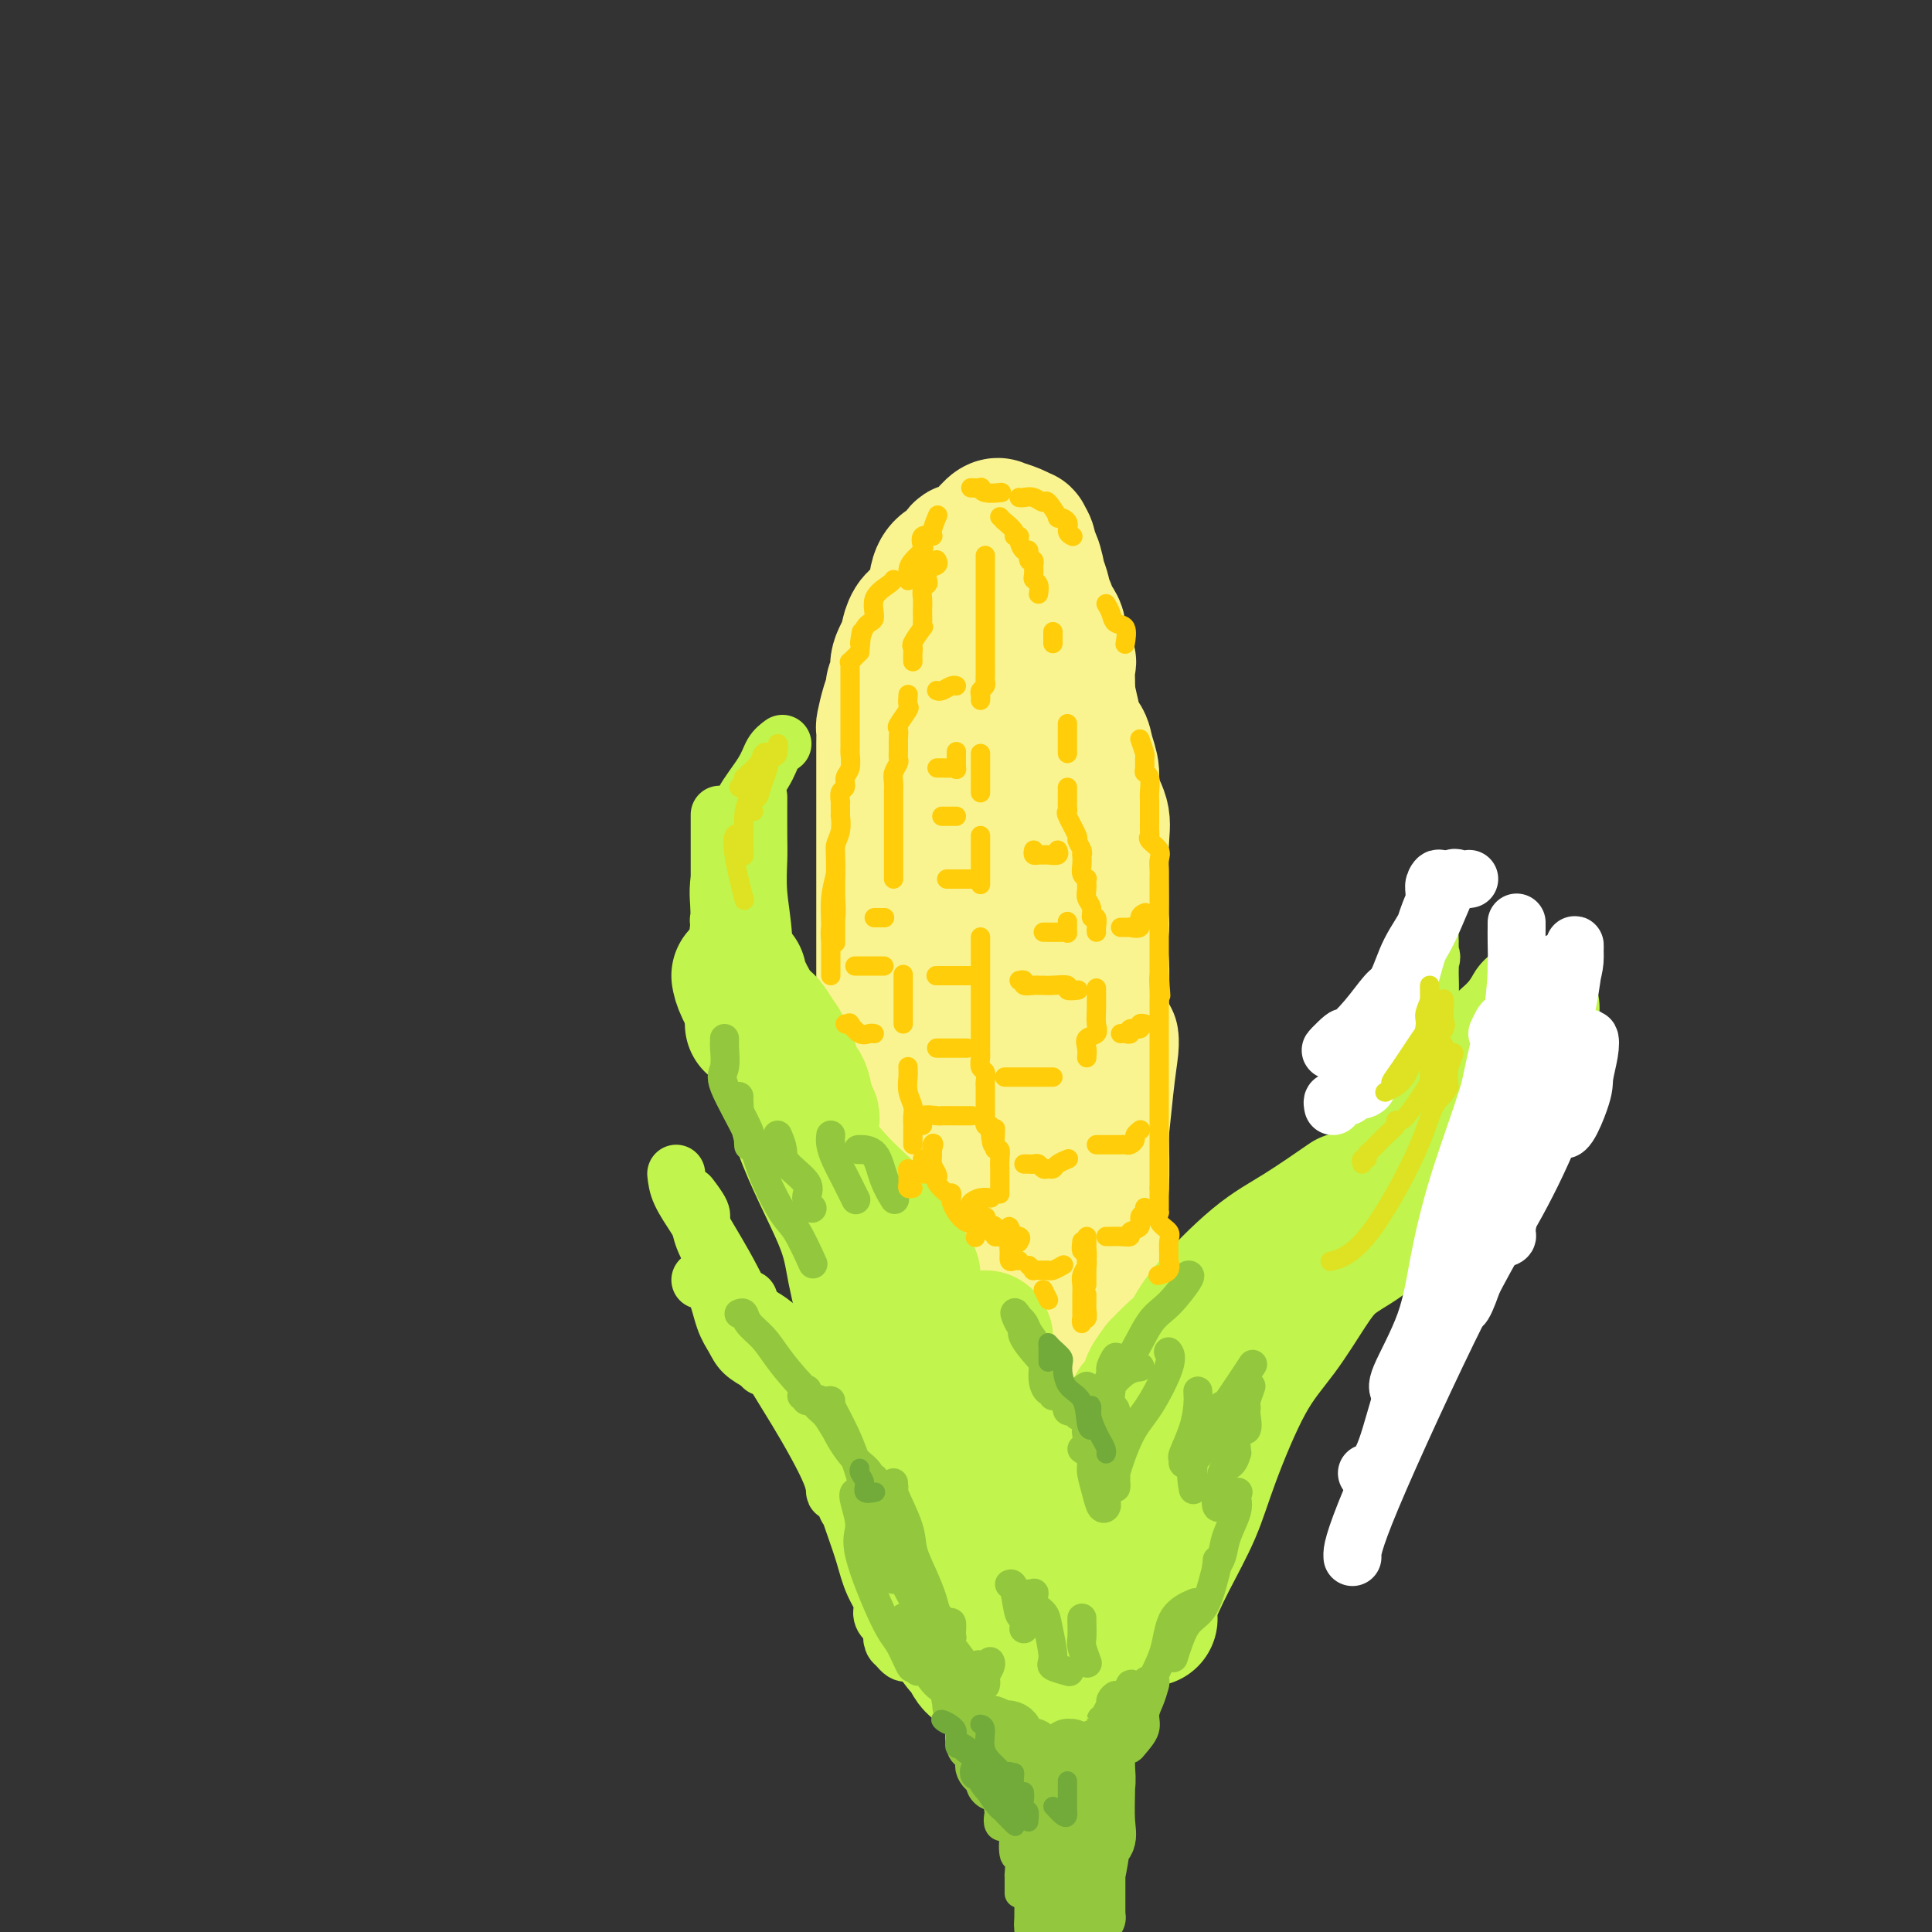 <svg viewBox='0 0 400 400' version='1.1' xmlns='http://www.w3.org/2000/svg' xmlns:xlink='http://www.w3.org/1999/xlink'><rect x="0" y="0" width="400" height="400" fill="#333333" stroke="none"/><g fill='none' stroke='rgb(249,244,144)' stroke-width='28' stroke-linecap='round' stroke-linejoin='round'><path d='M183,256c0.000,-0.368 0.000,-0.736 0,-1c0.000,-0.264 0.000,-0.423 0,-1c0.000,-0.577 0.000,-1.573 0,-2c0.000,-0.427 0.000,-0.284 0,-1c0.000,-0.716 0.000,-2.292 0,-3c0.000,-0.708 0.000,-0.550 0,-1c0.000,-0.450 0.000,-1.510 0,-2c0.000,-0.490 0.000,-0.410 0,-1c0.000,-0.590 0.000,-1.852 0,-3c0.000,-1.148 0.000,-2.184 0,-3c0.000,-0.816 0.000,-1.413 0,-2c0.000,-0.587 0.000,-1.163 0,-2c0.000,-0.837 0.000,-1.933 0,-3c0.000,-1.067 0.000,-2.103 0,-3c0.000,-0.897 0.000,-1.653 0,-2c0.000,-0.347 0.000,-0.283 0,-1c0.000,-0.717 0.000,-2.215 0,-3c0.000,-0.785 0.000,-0.857 0,-1c0.000,-0.143 0.000,-0.357 0,-1c0.000,-0.643 0.000,-1.714 0,-2c0.000,-0.286 0.000,0.212 0,-1c0.000,-1.212 0.000,-4.135 0,-5c0.000,-0.865 0.000,0.326 0,0c0.000,-0.326 0.000,-2.170 0,-3c0.000,-0.830 0.000,-0.647 0,-1c0.000,-0.353 0.000,-1.244 0,-2c0.000,-0.756 0.000,-1.378 0,-2'/><path d='M183,204c-0.000,-8.609 -0.000,-4.131 0,-3c0.000,1.131 0.000,-1.085 0,-2c-0.000,-0.915 -0.000,-0.530 0,-1c0.000,-0.470 0.000,-1.797 0,-3c-0.000,-1.203 -0.000,-2.284 0,-3c0.000,-0.716 0.000,-1.069 0,-2c-0.000,-0.931 -0.000,-2.442 0,-3c0.000,-0.558 0.000,-0.163 0,-1c-0.000,-0.837 -0.000,-2.908 0,-4c0.000,-1.092 0.000,-1.207 0,-2c-0.000,-0.793 -0.000,-2.266 0,-3c0.000,-0.734 0.000,-0.730 0,-2c-0.000,-1.270 -0.000,-3.813 0,-5c0.000,-1.187 0.000,-1.017 0,-2c-0.000,-0.983 -0.000,-3.119 0,-4c0.000,-0.881 0.000,-0.506 0,-1c-0.000,-0.494 -0.001,-1.856 0,-3c0.001,-1.144 0.003,-2.070 0,-3c-0.003,-0.930 -0.011,-1.864 0,-3c0.011,-1.136 0.040,-2.475 0,-3c-0.040,-0.525 -0.150,-0.237 0,-1c0.150,-0.763 0.560,-2.576 1,-4c0.440,-1.424 0.910,-2.459 1,-3c0.090,-0.541 -0.201,-0.587 0,-1c0.201,-0.413 0.893,-1.192 1,-2c0.107,-0.808 -0.372,-1.644 0,-3c0.372,-1.356 1.594,-3.234 2,-4c0.406,-0.766 -0.005,-0.422 0,-1c0.005,-0.578 0.424,-2.079 1,-3c0.576,-0.921 1.307,-1.263 2,-2c0.693,-0.737 1.346,-1.868 2,-3'/><path d='M193,124c1.798,-3.981 1.293,-0.434 1,0c-0.293,0.434 -0.374,-2.246 0,-4c0.374,-1.754 1.203,-2.582 2,-3c0.797,-0.418 1.560,-0.425 2,-1c0.440,-0.575 0.555,-1.717 1,-2c0.445,-0.283 1.220,0.292 2,0c0.780,-0.292 1.566,-1.452 2,-2c0.434,-0.548 0.518,-0.484 1,-1c0.482,-0.516 1.363,-1.612 2,-2c0.637,-0.388 1.031,-0.067 1,0c-0.031,0.067 -0.488,-0.120 0,0c0.488,0.120 1.920,0.548 3,1c1.080,0.452 1.809,0.930 2,1c0.191,0.070 -0.155,-0.267 0,0c0.155,0.267 0.811,1.137 1,2c0.189,0.863 -0.089,1.720 0,2c0.089,0.280 0.544,-0.018 1,1c0.456,1.018 0.911,3.352 1,4c0.089,0.648 -0.189,-0.389 0,0c0.189,0.389 0.843,2.205 1,3c0.157,0.795 -0.184,0.570 0,1c0.184,0.430 0.894,1.515 1,2c0.106,0.485 -0.392,0.372 0,1c0.392,0.628 1.674,1.999 2,3c0.326,1.001 -0.305,1.633 0,3c0.305,1.367 1.546,3.470 2,4c0.454,0.530 0.122,-0.511 0,0c-0.122,0.511 -0.035,2.575 0,4c0.035,1.425 0.017,2.213 0,3'/><path d='M221,144c1.633,5.634 0.216,2.719 0,2c-0.216,-0.719 0.770,0.758 1,2c0.230,1.242 -0.294,2.249 0,3c0.294,0.751 1.407,1.246 2,2c0.593,0.754 0.667,1.766 1,3c0.333,1.234 0.927,2.691 1,4c0.073,1.309 -0.373,2.472 0,4c0.373,1.528 1.565,3.422 2,5c0.435,1.578 0.113,2.840 0,6c-0.113,3.160 -0.016,8.220 0,11c0.016,2.780 -0.047,3.281 0,4c0.047,0.719 0.205,1.655 0,2c-0.205,0.345 -0.773,0.099 -1,0c-0.227,-0.099 -0.114,-0.049 0,0'/><path d='M206,118c-1.310,0.773 -2.620,1.546 -3,2c-0.380,0.454 0.171,0.588 0,1c-0.171,0.412 -1.065,1.100 -2,4c-0.935,2.900 -1.911,8.010 -3,12c-1.089,3.990 -2.292,6.860 -3,11c-0.708,4.140 -0.922,9.548 -1,15c-0.078,5.452 -0.021,10.946 0,16c0.021,5.054 0.006,9.668 0,14c-0.006,4.332 -0.002,8.380 0,10c0.002,1.620 0.001,0.810 0,0'/><path d='M203,157c0.031,-0.659 0.061,-1.318 0,-2c-0.061,-0.682 -0.214,-1.388 0,-2c0.214,-0.612 0.796,-1.130 1,-1c0.204,0.130 0.030,0.908 0,2c-0.030,1.092 0.085,2.499 0,3c-0.085,0.501 -0.370,0.094 -1,5c-0.630,4.906 -1.607,15.123 -2,23c-0.393,7.877 -0.203,13.414 0,20c0.203,6.586 0.419,14.220 1,19c0.581,4.780 1.529,6.706 2,10c0.471,3.294 0.467,7.955 1,10c0.533,2.045 1.605,1.474 2,1c0.395,-0.474 0.113,-0.850 0,-1c-0.113,-0.150 -0.056,-0.075 0,0'/><path d='M212,192c0.000,-3.645 0.001,-7.289 0,-9c-0.001,-1.711 -0.002,-1.488 0,-2c0.002,-0.512 0.008,-1.757 0,-2c-0.008,-0.243 -0.031,0.517 0,2c0.031,1.483 0.117,3.688 0,10c-0.117,6.312 -0.435,16.730 0,24c0.435,7.270 1.623,11.392 2,15c0.377,3.608 -0.057,6.704 0,8c0.057,1.296 0.605,0.794 1,1c0.395,0.206 0.638,1.121 1,1c0.362,-0.121 0.844,-1.279 1,-3c0.156,-1.721 -0.015,-4.007 0,-7c0.015,-2.993 0.214,-6.695 0,-11c-0.214,-4.305 -0.842,-9.213 0,-15c0.842,-5.787 3.154,-12.453 4,-15c0.846,-2.547 0.227,-0.974 0,-1c-0.227,-0.026 -0.061,-1.651 0,-2c0.061,-0.349 0.016,0.576 0,1c-0.016,0.424 -0.004,0.345 0,2c0.004,1.655 0.001,5.043 0,10c-0.001,4.957 -0.000,11.483 0,18c0.000,6.517 0.000,13.025 0,18c-0.000,4.975 -0.000,8.416 0,11c0.000,2.584 0.000,4.310 0,5c-0.000,0.690 -0.000,0.345 0,0'/><path d='M227,196c0.030,-0.355 0.061,-0.710 0,-1c-0.061,-0.290 -0.213,-0.515 0,0c0.213,0.515 0.790,1.771 1,4c0.210,2.229 0.052,5.432 0,9c-0.052,3.568 0.000,7.501 0,12c-0.000,4.499 -0.053,9.564 0,14c0.053,4.436 0.210,8.243 0,12c-0.210,3.757 -0.788,7.465 -1,9c-0.212,1.535 -0.057,0.896 0,1c0.057,0.104 0.015,0.951 0,1c-0.015,0.049 -0.004,-0.700 0,-1c0.004,-0.300 0.002,-0.150 0,0'/><path d='M230,217c-0.018,-0.953 -0.036,-1.905 0,-2c0.036,-0.095 0.127,0.668 0,2c-0.127,1.332 -0.471,3.233 -1,8c-0.529,4.767 -1.242,12.401 -2,18c-0.758,5.599 -1.562,9.164 -2,13c-0.438,3.836 -0.510,7.942 -1,11c-0.490,3.058 -1.399,5.067 -2,6c-0.601,0.933 -0.892,0.790 -1,1c-0.108,0.210 -0.031,0.774 0,1c0.031,0.226 0.015,0.113 0,0'/><path d='M201,261c-0.424,0.056 -0.848,0.113 -1,0c-0.152,-0.113 -0.033,-0.395 0,0c0.033,0.395 -0.022,1.469 0,2c0.022,0.531 0.121,0.520 0,1c-0.121,0.480 -0.462,1.449 0,2c0.462,0.551 1.727,0.682 3,1c1.273,0.318 2.553,0.822 3,1c0.447,0.178 0.061,0.028 1,0c0.939,-0.028 3.204,0.064 4,0c0.796,-0.064 0.122,-0.284 0,-1c-0.122,-0.716 0.307,-1.929 0,-3c-0.307,-1.071 -1.348,-2.000 -2,-3c-0.652,-1.000 -0.913,-2.069 -2,-3c-1.087,-0.931 -3.000,-1.722 -4,-2c-1.000,-0.278 -1.088,-0.041 -2,0c-0.912,0.041 -2.650,-0.114 -3,0c-0.350,0.114 0.687,0.497 0,1c-0.687,0.503 -3.100,1.126 -4,2c-0.900,0.874 -0.289,1.999 0,3c0.289,1.001 0.255,1.880 0,3c-0.255,1.120 -0.730,2.482 0,4c0.730,1.518 2.667,3.191 4,4c1.333,0.809 2.063,0.754 3,1c0.937,0.246 2.080,0.792 3,1c0.920,0.208 1.618,0.076 2,0c0.382,-0.076 0.449,-0.097 1,-1c0.551,-0.903 1.586,-2.686 2,-4c0.414,-1.314 0.207,-2.157 0,-3'/><path d='M209,267c-0.116,-1.255 -1.406,-0.894 -2,-1c-0.594,-0.106 -0.492,-0.681 -1,-1c-0.508,-0.319 -1.626,-0.382 -2,0c-0.374,0.382 -0.004,1.208 0,2c0.004,0.792 -0.359,1.551 0,2c0.359,0.449 1.438,0.590 2,1c0.562,0.410 0.606,1.091 2,2c1.394,0.909 4.136,2.048 6,3c1.864,0.952 2.848,1.718 4,2c1.152,0.282 2.472,0.081 3,0c0.528,-0.081 0.264,-0.040 0,0'/></g>
<g fill='none' stroke='rgb(193,244,76)' stroke-width='28' stroke-linecap='round' stroke-linejoin='round'><path d='M226,325c0.002,-0.325 0.003,-0.650 0,-1c-0.003,-0.350 -0.012,-0.725 0,-1c0.012,-0.275 0.044,-0.449 0,-1c-0.044,-0.551 -0.165,-1.477 0,-2c0.165,-0.523 0.615,-0.642 1,-1c0.385,-0.358 0.706,-0.955 1,-2c0.294,-1.045 0.562,-2.537 1,-4c0.438,-1.463 1.045,-2.897 2,-5c0.955,-2.103 2.257,-4.874 3,-8c0.743,-3.126 0.927,-6.607 1,-8c0.073,-1.393 0.037,-0.696 0,0'/><path d='M238,290c-0.018,-0.344 -0.035,-0.689 0,-1c0.035,-0.311 0.123,-0.590 0,-1c-0.123,-0.410 -0.458,-0.951 0,-2c0.458,-1.049 1.709,-2.606 2,-3c0.291,-0.394 -0.378,0.377 0,0c0.378,-0.377 1.803,-1.900 3,-3c1.197,-1.100 2.164,-1.777 3,-3c0.836,-1.223 1.539,-2.991 4,-6c2.461,-3.009 6.680,-7.260 10,-10c3.320,-2.740 5.740,-3.968 9,-6c3.260,-2.032 7.360,-4.866 9,-6c1.640,-1.134 0.820,-0.567 0,0'/><path d='M274,252c0.301,-0.037 0.602,-0.073 1,0c0.398,0.073 0.893,0.257 1,0c0.107,-0.257 -0.174,-0.954 0,-1c0.174,-0.046 0.802,0.561 2,0c1.198,-0.561 2.965,-2.289 4,-3c1.035,-0.711 1.337,-0.406 2,-1c0.663,-0.594 1.685,-2.086 3,-3c1.315,-0.914 2.922,-1.251 4,-2c1.078,-0.749 1.627,-1.911 3,-3c1.373,-1.089 3.570,-2.107 5,-3c1.430,-0.893 2.095,-1.662 3,-2c0.905,-0.338 2.051,-0.245 3,-1c0.949,-0.755 1.700,-2.359 2,-3c0.300,-0.641 0.150,-0.321 0,0'/><path d='M310,218c-0.152,-0.263 -0.303,-0.526 0,-1c0.303,-0.474 1.061,-1.158 2,-2c0.939,-0.842 2.061,-1.842 3,-3c0.939,-1.158 1.697,-2.474 2,-3c0.303,-0.526 0.152,-0.263 0,0'/><path d='M315,212c-0.076,1.788 -0.152,3.577 -2,7c-1.848,3.423 -5.468,8.481 -8,12c-2.532,3.519 -3.975,5.500 -6,8c-2.025,2.500 -4.630,5.518 -7,8c-2.370,2.482 -4.505,4.426 -6,6c-1.495,1.574 -2.350,2.778 -4,4c-1.650,1.222 -4.094,2.462 -6,4c-1.906,1.538 -3.275,3.373 -5,6c-1.725,2.627 -3.808,6.046 -6,9c-2.192,2.954 -4.494,5.442 -7,10c-2.506,4.558 -5.218,11.187 -7,16c-1.782,4.813 -2.635,7.812 -4,11c-1.365,3.188 -3.242,6.566 -5,10c-1.758,3.434 -3.396,6.925 -4,9c-0.604,2.075 -0.172,2.736 0,3c0.172,0.264 0.086,0.132 0,0'/><path d='M261,277c-0.478,0.122 -0.957,0.245 -1,0c-0.043,-0.245 0.349,-0.857 -1,1c-1.349,1.857 -4.439,6.183 -6,9c-1.561,2.817 -1.594,4.126 -2,5c-0.406,0.874 -1.186,1.312 -2,2c-0.814,0.688 -1.661,1.625 -2,2c-0.339,0.375 -0.169,0.187 0,0'/><path d='M189,264c-0.020,-0.068 -0.040,-0.135 0,1c0.040,1.135 0.140,3.473 0,5c-0.140,1.527 -0.521,2.244 0,4c0.521,1.756 1.943,4.550 3,7c1.057,2.450 1.747,4.555 2,6c0.253,1.445 0.068,2.230 0,3c-0.068,0.770 -0.018,1.526 0,2c0.018,0.474 0.005,0.666 0,1c-0.005,0.334 -0.001,0.810 0,1c0.001,0.190 0.001,0.095 0,0'/><path d='M168,232c0.100,-0.306 0.200,-0.611 0,-1c-0.200,-0.389 -0.699,-0.861 -1,-2c-0.301,-1.139 -0.405,-2.946 -1,-4c-0.595,-1.054 -1.680,-1.355 -2,-2c-0.320,-0.645 0.125,-1.633 0,-2c-0.125,-0.367 -0.820,-0.113 -1,0c-0.180,0.113 0.155,0.086 0,0c-0.155,-0.086 -0.800,-0.229 -1,-1c-0.200,-0.771 0.044,-2.168 0,-3c-0.044,-0.832 -0.376,-1.099 -1,-2c-0.624,-0.901 -1.538,-2.437 -2,-3c-0.462,-0.563 -0.470,-0.151 -1,0c-0.530,0.151 -1.580,0.043 -2,0c-0.420,-0.043 -0.210,-0.022 0,0'/><path d='M153,202c0.113,0.677 0.226,1.354 1,3c0.774,1.646 2.209,4.261 4,7c1.791,2.739 3.939,5.603 5,9c1.061,3.397 1.034,7.326 3,13c1.966,5.674 5.925,13.092 8,18c2.075,4.908 2.268,7.304 3,11c0.732,3.696 2.004,8.691 3,12c0.996,3.309 1.717,4.933 3,8c1.283,3.067 3.128,7.579 4,10c0.872,2.421 0.770,2.752 1,3c0.230,0.248 0.793,0.413 1,1c0.207,0.587 0.059,1.596 0,2c-0.059,0.404 -0.030,0.202 0,0'/><path d='M185,289c-0.014,-0.078 -0.029,-0.155 0,0c0.029,0.155 0.101,0.543 0,1c-0.101,0.457 -0.375,0.983 0,2c0.375,1.017 1.400,2.525 2,5c0.600,2.475 0.774,5.917 1,8c0.226,2.083 0.504,2.806 1,4c0.496,1.194 1.210,2.860 2,4c0.790,1.140 1.654,1.754 2,2c0.346,0.246 0.173,0.123 0,0'/><path d='M185,272c0.061,-0.736 0.123,-1.471 0,-2c-0.123,-0.529 -0.430,-0.851 0,-1c0.430,-0.149 1.596,-0.125 2,0c0.404,0.125 0.046,0.352 1,1c0.954,0.648 3.221,1.716 4,3c0.779,1.284 0.069,2.783 2,6c1.931,3.217 6.503,8.151 9,12c2.497,3.849 2.918,6.611 4,9c1.082,2.389 2.826,4.403 4,6c1.174,1.597 1.778,2.776 2,4c0.222,1.224 0.064,2.493 0,3c-0.064,0.507 -0.032,0.254 0,0'/><path d='M204,280c0.004,-0.347 0.008,-0.694 0,-1c-0.008,-0.306 -0.029,-0.570 0,-1c0.029,-0.430 0.109,-1.026 0,-1c-0.109,0.026 -0.406,0.675 0,2c0.406,1.325 1.513,3.325 2,6c0.487,2.675 0.352,6.023 1,9c0.648,2.977 2.079,5.582 3,8c0.921,2.418 1.332,4.648 2,7c0.668,2.352 1.591,4.826 2,6c0.409,1.174 0.302,1.047 0,1c-0.302,-0.047 -0.801,-0.013 -1,0c-0.199,0.013 -0.100,0.007 0,0'/><path d='M194,287c0.113,-0.390 0.226,-0.780 0,-1c-0.226,-0.220 -0.792,-0.271 -1,1c-0.208,1.271 -0.058,3.862 0,6c0.058,2.138 0.023,3.821 1,7c0.977,3.179 2.966,7.855 5,13c2.034,5.145 4.112,10.761 5,14c0.888,3.239 0.585,4.103 1,6c0.415,1.897 1.547,4.828 2,6c0.453,1.172 0.226,0.586 0,0'/><path d='M199,313c-0.308,-0.372 -0.616,-0.744 -1,-1c-0.384,-0.256 -0.845,-0.397 -1,0c-0.155,0.397 -0.003,1.333 0,2c0.003,0.667 -0.144,1.065 1,3c1.144,1.935 3.578,5.405 5,8c1.422,2.595 1.831,4.314 3,6c1.169,1.686 3.097,3.338 4,4c0.903,0.662 0.782,0.332 1,1c0.218,0.668 0.777,2.334 1,3c0.223,0.666 0.112,0.333 0,0'/><path d='M216,345c-0.151,0.190 -0.301,0.380 0,1c0.301,0.620 1.055,1.669 2,2c0.945,0.331 2.082,-0.055 3,0c0.918,0.055 1.617,0.551 2,0c0.383,-0.551 0.449,-2.148 1,-3c0.551,-0.852 1.586,-0.958 2,-1c0.414,-0.042 0.207,-0.021 0,0'/><path d='M227,343c-1.038,0.732 -2.076,1.464 -3,2c-0.924,0.536 -1.736,0.874 -3,1c-1.264,0.126 -2.982,0.038 -4,0c-1.018,-0.038 -1.338,-0.026 -3,0c-1.662,0.026 -4.666,0.065 -7,0c-2.334,-0.065 -3.998,-0.236 -5,-1c-1.002,-0.764 -1.341,-2.122 -2,-3c-0.659,-0.878 -1.639,-1.275 -2,-3c-0.361,-1.725 -0.103,-4.779 0,-6c0.103,-1.221 0.052,-0.611 0,0'/><path d='M198,322c-0.002,-0.045 -0.004,-0.090 0,0c0.004,0.090 0.015,0.314 0,0c-0.015,-0.314 -0.056,-1.167 0,-2c0.056,-0.833 0.207,-1.647 0,-3c-0.207,-1.353 -0.774,-3.244 -1,-4c-0.226,-0.756 -0.113,-0.378 0,0'/></g>
<g fill='none' stroke='rgb(193,244,76)' stroke-width='12' stroke-linecap='round' stroke-linejoin='round'><path d='M267,253c0.343,-0.099 0.685,-0.199 1,0c0.315,0.199 0.602,0.696 1,1c0.398,0.304 0.908,0.416 2,0c1.092,-0.416 2.768,-1.359 4,-2c1.232,-0.641 2.021,-0.982 3,-2c0.979,-1.018 2.150,-2.715 3,-4c0.850,-1.285 1.380,-2.158 2,-3c0.620,-0.842 1.329,-1.654 3,-4c1.671,-2.346 4.304,-6.226 6,-10c1.696,-3.774 2.454,-7.442 3,-11c0.546,-3.558 0.878,-7.005 1,-10c0.122,-2.995 0.033,-5.537 0,-7c-0.033,-1.463 -0.009,-1.847 0,-2c0.009,-0.153 0.005,-0.077 0,0'/><path d='M292,208c-0.138,-0.658 -0.275,-1.316 0,-2c0.275,-0.684 0.963,-1.392 1,-2c0.037,-0.608 -0.579,-1.114 0,-2c0.579,-0.886 2.351,-2.150 3,-3c0.649,-0.850 0.174,-1.285 0,-2c-0.174,-0.715 -0.046,-1.708 0,-2c0.046,-0.292 0.011,0.118 0,0c-0.011,-0.118 0.002,-0.765 0,-1c-0.002,-0.235 -0.020,-0.058 0,1c0.020,1.058 0.079,2.997 0,5c-0.079,2.003 -0.295,4.069 -1,7c-0.705,2.931 -1.899,6.727 -3,10c-1.101,3.273 -2.110,6.022 -3,9c-0.890,2.978 -1.663,6.187 -3,10c-1.337,3.813 -3.239,8.232 -4,10c-0.761,1.768 -0.380,0.884 0,0'/><path d='M278,251c0.237,-0.760 0.474,-1.520 1,-2c0.526,-0.480 1.342,-0.680 2,-1c0.658,-0.320 1.157,-0.761 2,-2c0.843,-1.239 2.030,-3.275 3,-5c0.970,-1.725 1.724,-3.139 2,-5c0.276,-1.861 0.074,-4.169 0,-8c-0.074,-3.831 -0.020,-9.185 0,-13c0.020,-3.815 0.006,-6.090 0,-7c-0.006,-0.910 -0.003,-0.455 0,0'/><path d='M154,187c-0.423,0.098 -0.846,0.196 -1,0c-0.154,-0.196 -0.038,-0.687 0,-1c0.038,-0.313 -0.000,-0.447 0,-1c0.000,-0.553 0.038,-1.525 0,-3c-0.038,-1.475 -0.154,-3.453 0,-5c0.154,-1.547 0.577,-2.662 1,-4c0.423,-1.338 0.845,-2.899 1,-4c0.155,-1.101 0.044,-1.743 0,-2c-0.044,-0.257 -0.022,-0.128 0,0'/><path d='M152,191c-0.196,-0.037 -0.392,-0.074 -1,0c-0.608,0.074 -1.627,0.259 -2,0c-0.373,-0.259 -0.100,-0.962 0,-1c0.100,-0.038 0.027,0.588 0,0c-0.027,-0.588 -0.007,-2.389 0,-4c0.007,-1.611 0.002,-3.031 0,-4c-0.002,-0.969 -0.001,-1.487 0,-3c0.001,-1.513 0.000,-4.023 0,-6c-0.000,-1.977 -0.000,-3.422 0,-4c0.000,-0.578 0.000,-0.289 0,0'/><path d='M157,165c-0.008,2.971 -0.017,5.942 0,8c0.017,2.058 0.059,3.202 0,5c-0.059,1.798 -0.220,4.251 0,7c0.220,2.749 0.819,5.794 1,9c0.181,3.206 -0.056,6.572 0,9c0.056,2.428 0.407,3.919 1,5c0.593,1.081 1.429,1.753 2,2c0.571,0.247 0.877,0.071 1,0c0.123,-0.071 0.061,-0.035 0,0'/><path d='M159,199c-0.003,-0.089 -0.006,-0.179 0,0c0.006,0.179 0.022,0.625 0,1c-0.022,0.375 -0.081,0.677 1,3c1.081,2.323 3.302,6.667 5,10c1.698,3.333 2.874,5.654 4,8c1.126,2.346 2.204,4.716 3,7c0.796,2.284 1.310,4.482 3,7c1.690,2.518 4.556,5.355 6,8c1.444,2.645 1.466,5.097 2,6c0.534,0.903 1.581,0.258 2,0c0.419,-0.258 0.209,-0.129 0,0'/><path d='M162,154c-0.731,0.544 -1.461,1.088 -2,2c-0.539,0.912 -0.886,2.194 -2,4c-1.114,1.806 -2.996,4.138 -4,6c-1.004,1.862 -1.131,3.253 -2,6c-0.869,2.747 -2.480,6.849 -3,10c-0.520,3.151 0.052,5.350 0,8c-0.052,2.650 -0.728,5.752 -1,9c-0.272,3.248 -0.139,6.643 0,9c0.139,2.357 0.283,3.676 1,5c0.717,1.324 2.007,2.654 3,4c0.993,1.346 1.691,2.709 3,4c1.309,1.291 3.231,2.512 4,3c0.769,0.488 0.384,0.244 0,0'/><path d='M163,215c-0.015,-0.218 -0.030,-0.436 0,0c0.030,0.436 0.106,1.528 0,2c-0.106,0.472 -0.394,0.326 0,1c0.394,0.674 1.470,2.169 3,4c1.530,1.831 3.514,3.997 5,6c1.486,2.003 2.472,3.843 4,6c1.528,2.157 3.597,4.630 6,7c2.403,2.370 5.141,4.635 7,7c1.859,2.365 2.838,4.830 4,8c1.162,3.170 2.505,7.046 3,9c0.495,1.954 0.141,1.987 0,2c-0.141,0.013 -0.071,0.007 0,0'/><path d='M145,265c1.092,0.267 2.185,0.534 3,2c0.815,1.466 1.354,4.130 2,6c0.646,1.870 1.400,2.944 2,4c0.600,1.056 1.046,2.092 2,3c0.954,0.908 2.415,1.688 3,2c0.585,0.312 0.292,0.156 0,0'/><path d='M155,269c0.157,0.389 0.313,0.779 0,1c-0.313,0.221 -1.096,0.275 0,1c1.096,0.725 4.071,2.121 6,4c1.929,1.879 2.811,4.241 4,6c1.189,1.759 2.683,2.913 4,5c1.317,2.087 2.456,5.106 3,7c0.544,1.894 0.493,2.664 1,4c0.507,1.336 1.574,3.239 2,4c0.426,0.761 0.213,0.381 0,0'/><path d='M158,283c0.321,0.034 0.641,0.069 0,-1c-0.641,-1.069 -2.245,-3.240 -3,-5c-0.755,-1.760 -0.662,-3.109 -1,-5c-0.338,-1.891 -1.108,-4.326 -2,-6c-0.892,-1.674 -1.907,-2.589 -3,-4c-1.093,-1.411 -2.265,-3.317 -3,-5c-0.735,-1.683 -1.032,-3.142 -1,-4c0.032,-0.858 0.393,-1.116 0,-2c-0.393,-0.884 -1.541,-2.396 -2,-3c-0.459,-0.604 -0.230,-0.302 0,0'/><path d='M140,243c0.133,1.208 0.266,2.415 1,4c0.734,1.585 2.069,3.547 3,5c0.931,1.453 1.459,2.399 3,5c1.541,2.601 4.095,6.859 6,11c1.905,4.141 3.159,8.166 5,12c1.841,3.834 4.268,7.478 7,12c2.732,4.522 5.769,9.924 7,13c1.231,3.076 0.655,3.828 1,4c0.345,0.172 1.611,-0.234 2,0c0.389,0.234 -0.100,1.110 0,2c0.100,0.890 0.788,1.793 1,2c0.212,0.207 -0.052,-0.284 0,0c0.052,0.284 0.418,1.342 1,3c0.582,1.658 1.378,3.916 2,6c0.622,2.084 1.070,3.994 2,6c0.930,2.006 2.341,4.108 3,6c0.659,1.892 0.567,3.575 1,5c0.433,1.425 1.390,2.594 2,3c0.610,0.406 0.873,0.049 1,0c0.127,-0.049 0.118,0.209 0,-1c-0.118,-1.209 -0.345,-3.887 -1,-5c-0.655,-1.113 -1.739,-0.663 -2,-1c-0.261,-0.337 0.301,-1.461 0,-2c-0.301,-0.539 -1.466,-0.491 -2,0c-0.534,0.491 -0.438,1.426 0,2c0.438,0.574 1.219,0.787 2,1'/><path d='M185,336c-0.174,1.321 -0.610,3.125 0,4c0.610,0.875 2.266,0.823 4,2c1.734,1.177 3.547,3.583 5,5c1.453,1.417 2.547,1.844 4,2c1.453,0.156 3.266,0.042 5,0c1.734,-0.042 3.390,-0.011 4,0c0.610,0.011 0.174,0.003 0,0c-0.174,-0.003 -0.087,-0.002 0,0'/><path d='M206,348c-1.339,0.002 -2.677,0.004 -3,0c-0.323,-0.004 0.371,-0.015 0,0c-0.371,0.015 -1.807,0.055 -2,0c-0.193,-0.055 0.856,-0.204 2,0c1.144,0.204 2.384,0.762 3,1c0.616,0.238 0.608,0.157 2,0c1.392,-0.157 4.182,-0.388 6,-1c1.818,-0.612 2.662,-1.603 3,-2c0.338,-0.397 0.169,-0.198 0,0'/></g>
<g fill='none' stroke='rgb(255,255,255)' stroke-width='12' stroke-linecap='round' stroke-linejoin='round'><path d='M276,229c-0.091,-0.455 -0.181,-0.910 0,-1c0.181,-0.090 0.634,0.186 1,0c0.366,-0.186 0.645,-0.833 1,-1c0.355,-0.167 0.785,0.147 1,0c0.215,-0.147 0.213,-0.754 1,-1c0.787,-0.246 2.361,-0.130 3,-1c0.639,-0.870 0.343,-2.727 1,-4c0.657,-1.273 2.266,-1.963 3,-3c0.734,-1.037 0.592,-2.422 1,-4c0.408,-1.578 1.364,-3.349 2,-5c0.636,-1.651 0.951,-3.182 2,-7c1.049,-3.818 2.831,-9.923 4,-13c1.169,-3.077 1.724,-3.127 2,-4c0.276,-0.873 0.271,-2.571 0,-3c-0.271,-0.429 -0.809,0.410 -1,1c-0.191,0.590 -0.037,0.931 0,2c0.037,1.069 -0.045,2.867 -1,5c-0.955,2.133 -2.784,4.601 -4,7c-1.216,2.399 -1.820,4.727 -3,7c-1.180,2.273 -2.936,4.490 -4,6c-1.064,1.510 -1.438,2.314 -2,3c-0.562,0.686 -1.314,1.256 -2,2c-0.686,0.744 -1.308,1.663 -2,2c-0.692,0.337 -1.456,0.091 -2,0c-0.544,-0.091 -0.870,-0.026 -1,0c-0.130,0.026 -0.065,0.013 0,0'/><path d='M276,217c-1.570,1.514 1.007,-1.202 2,-2c0.993,-0.798 0.404,0.322 1,0c0.596,-0.322 2.378,-2.086 4,-4c1.622,-1.914 3.086,-3.978 4,-5c0.914,-1.022 1.280,-1.002 2,-2c0.720,-0.998 1.794,-3.013 3,-5c1.206,-1.987 2.544,-3.944 4,-7c1.456,-3.056 3.029,-7.211 4,-9c0.971,-1.789 1.338,-1.212 2,-1c0.662,0.212 1.618,0.061 2,0c0.382,-0.061 0.191,-0.030 0,0'/><path d='M314,191c0.004,0.210 0.007,0.419 0,1c-0.007,0.581 -0.025,1.532 0,3c0.025,1.468 0.093,3.453 0,6c-0.093,2.547 -0.347,5.658 -1,11c-0.653,5.342 -1.706,12.917 -3,18c-1.294,5.083 -2.830,7.674 -4,11c-1.170,3.326 -1.973,7.386 -3,11c-1.027,3.614 -2.276,6.781 -3,9c-0.724,2.219 -0.921,3.491 -1,4c-0.079,0.509 -0.039,0.254 0,0'/><path d='M310,214c0.339,-0.726 0.679,-1.452 1,-2c0.321,-0.548 0.625,-0.917 0,2c-0.625,2.917 -2.179,9.119 -3,14c-0.821,4.881 -0.908,8.440 -2,13c-1.092,4.560 -3.189,10.119 -5,16c-1.811,5.881 -3.337,12.084 -5,17c-1.663,4.916 -3.465,8.547 -5,13c-1.535,4.453 -2.803,9.730 -4,13c-1.197,3.270 -2.322,4.534 -3,5c-0.678,0.466 -0.908,0.133 -1,0c-0.092,-0.133 -0.046,-0.067 0,0'/><path d='M290,288c-0.497,-0.319 -0.993,-0.638 0,-3c0.993,-2.362 3.476,-6.768 5,-11c1.524,-4.232 2.091,-8.290 3,-13c0.909,-4.710 2.162,-10.071 4,-16c1.838,-5.929 4.262,-12.425 6,-18c1.738,-5.575 2.790,-10.230 4,-14c1.210,-3.770 2.576,-6.655 3,-8c0.424,-1.345 -0.095,-1.150 0,-1c0.095,0.150 0.806,0.255 1,0c0.194,-0.255 -0.127,-0.871 0,-1c0.127,-0.129 0.703,0.230 1,0c0.297,-0.230 0.315,-1.048 0,-1c-0.315,0.048 -0.962,0.962 -1,2c-0.038,1.038 0.533,2.201 0,4c-0.533,1.799 -2.171,4.234 -4,10c-1.829,5.766 -3.850,14.864 -5,21c-1.150,6.136 -1.431,9.309 -2,13c-0.569,3.691 -1.427,7.900 -2,11c-0.573,3.100 -0.860,5.092 -1,6c-0.140,0.908 -0.133,0.734 0,1c0.133,0.266 0.391,0.973 1,0c0.609,-0.973 1.567,-3.625 2,-5c0.433,-1.375 0.340,-1.471 1,-4c0.660,-2.529 2.072,-7.489 3,-13c0.928,-5.511 1.373,-11.571 2,-18c0.627,-6.429 1.436,-13.226 2,-18c0.564,-4.774 0.883,-7.525 1,-9c0.117,-1.475 0.031,-1.674 0,-2c-0.031,-0.326 -0.008,-0.780 0,-1c0.008,-0.220 0.002,-0.206 0,1c-0.002,1.206 -0.001,3.603 0,6'/><path d='M314,207c-0.391,2.914 -1.369,6.701 -2,14c-0.631,7.299 -0.916,18.112 -1,24c-0.084,5.888 0.034,6.852 0,8c-0.034,1.148 -0.221,2.479 0,3c0.221,0.521 0.849,0.231 1,0c0.151,-0.231 -0.177,-0.404 0,-2c0.177,-1.596 0.858,-4.614 2,-8c1.142,-3.386 2.746,-7.139 4,-12c1.254,-4.861 2.157,-10.831 3,-16c0.843,-5.169 1.627,-9.538 2,-13c0.373,-3.462 0.334,-6.017 0,-6c-0.334,0.017 -0.964,2.607 -2,6c-1.036,3.393 -2.477,7.588 -3,12c-0.523,4.412 -0.126,9.041 0,12c0.126,2.959 -0.018,4.248 0,5c0.018,0.752 0.199,0.967 0,1c-0.199,0.033 -0.779,-0.116 0,-1c0.779,-0.884 2.916,-2.504 4,-4c1.084,-1.496 1.113,-2.867 1,-5c-0.113,-2.133 -0.370,-5.029 0,-9c0.370,-3.971 1.365,-9.018 2,-12c0.635,-2.982 0.910,-3.898 1,-5c0.090,-1.102 -0.004,-2.390 0,-3c0.004,-0.610 0.105,-0.541 0,1c-0.105,1.541 -0.418,4.554 -1,8c-0.582,3.446 -1.434,7.326 -2,11c-0.566,3.674 -0.845,7.143 -1,10c-0.155,2.857 -0.187,5.102 0,6c0.187,0.898 0.594,0.449 1,0'/><path d='M323,232c0.396,4.900 2.887,-0.851 4,-4c1.113,-3.149 0.848,-3.698 1,-5c0.152,-1.302 0.722,-3.357 1,-5c0.278,-1.643 0.266,-2.873 0,-3c-0.266,-0.127 -0.785,0.849 -1,1c-0.215,0.151 -0.124,-0.523 -1,2c-0.876,2.523 -2.718,8.242 -5,14c-2.282,5.758 -5.004,11.554 -8,17c-2.996,5.446 -6.267,10.542 -12,22c-5.733,11.458 -13.928,29.277 -18,39c-4.072,9.723 -4.021,11.349 -4,12c0.021,0.651 0.010,0.325 0,0'/></g>
<g fill='none' stroke='rgb(147,200,62)' stroke-width='12' stroke-linecap='round' stroke-linejoin='round'><path d='M204,365c-0.224,0.230 -0.449,0.460 0,1c0.449,0.540 1.570,1.392 2,2c0.430,0.608 0.168,0.974 0,1c-0.168,0.026 -0.241,-0.286 0,-1c0.241,-0.714 0.796,-1.829 1,-3c0.204,-1.171 0.058,-2.399 0,-3c-0.058,-0.601 -0.028,-0.576 0,-1c0.028,-0.424 0.052,-1.298 0,-1c-0.052,0.298 -0.182,1.766 0,3c0.182,1.234 0.677,2.233 1,3c0.323,0.767 0.475,1.302 1,2c0.525,0.698 1.424,1.558 2,2c0.576,0.442 0.829,0.464 1,0c0.171,-0.464 0.260,-1.415 0,-2c-0.260,-0.585 -0.868,-0.803 -1,-1c-0.132,-0.197 0.212,-0.372 0,-1c-0.212,-0.628 -0.980,-1.707 -1,-2c-0.020,-0.293 0.709,0.202 1,0c0.291,-0.202 0.146,-1.101 0,-2'/><path d='M211,362c-0.255,-1.072 -0.891,0.247 -1,0c-0.109,-0.247 0.311,-2.060 0,-3c-0.311,-0.940 -1.351,-1.006 -2,-1c-0.649,0.006 -0.906,0.083 -1,0c-0.094,-0.083 -0.025,-0.325 0,0c0.025,0.325 0.006,1.219 0,2c-0.006,0.781 0.000,1.450 0,2c-0.000,0.550 -0.007,0.982 0,1c0.007,0.018 0.028,-0.378 0,-1c-0.028,-0.622 -0.104,-1.469 0,-2c0.104,-0.531 0.388,-0.744 0,-1c-0.388,-0.256 -1.448,-0.554 -2,-1c-0.552,-0.446 -0.594,-1.039 0,-1c0.594,0.039 1.826,0.712 2,1c0.174,0.288 -0.710,0.193 0,1c0.710,0.807 3.013,2.518 4,4c0.987,1.482 0.657,2.737 1,4c0.343,1.263 1.360,2.534 2,4c0.640,1.466 0.903,3.125 1,4c0.097,0.875 0.028,0.964 0,1c-0.028,0.036 -0.014,0.018 0,0'/><path d='M217,378c-0.000,0.939 -0.000,1.877 0,3c0.000,1.123 0.000,2.429 0,3c-0.000,0.571 -0.000,0.405 0,1c0.000,0.595 0.000,1.951 0,2c-0.000,0.049 -0.000,-1.210 0,-2c0.000,-0.790 0.000,-1.110 0,-1c-0.000,0.110 -0.000,0.651 0,-1c0.000,-1.651 0.001,-5.493 0,-8c-0.001,-2.507 -0.002,-3.680 0,-4c0.002,-0.320 0.008,0.215 0,0c-0.008,-0.215 -0.030,-1.178 0,-1c0.030,0.178 0.111,1.496 0,3c-0.111,1.504 -0.415,3.194 0,4c0.415,0.806 1.547,0.728 2,1c0.453,0.272 0.226,0.895 0,1c-0.226,0.105 -0.453,-0.306 0,-1c0.453,-0.694 1.585,-1.669 2,-3c0.415,-1.331 0.111,-3.016 0,-4c-0.111,-0.984 -0.030,-1.266 0,-2c0.030,-0.734 0.008,-1.920 0,-3c-0.008,-1.080 -0.002,-2.052 0,-1c0.002,1.052 0.001,4.129 0,6c-0.001,1.871 -0.000,2.534 0,3c0.000,0.466 0.000,0.733 0,1'/><path d='M221,375c0.017,1.140 0.058,-0.511 0,-2c-0.058,-1.489 -0.216,-2.815 0,-4c0.216,-1.185 0.805,-2.228 1,-3c0.195,-0.772 -0.006,-1.272 0,-2c0.006,-0.728 0.218,-1.684 0,-2c-0.218,-0.316 -0.868,0.006 -1,0c-0.132,-0.006 0.252,-0.342 0,0c-0.252,0.342 -1.141,1.363 -2,2c-0.859,0.637 -1.688,0.891 -2,1c-0.312,0.109 -0.108,0.072 0,0c0.108,-0.072 0.120,-0.178 0,0c-0.120,0.178 -0.372,0.642 -1,0c-0.628,-0.642 -1.632,-2.389 -2,-3c-0.368,-0.611 -0.100,-0.085 0,0c0.100,0.085 0.034,-0.271 0,0c-0.034,0.271 -0.034,1.170 0,2c0.034,0.830 0.104,1.593 0,3c-0.104,1.407 -0.381,3.460 0,6c0.381,2.540 1.422,5.567 2,8c0.578,2.433 0.694,4.270 1,6c0.306,1.730 0.802,3.351 1,4c0.198,0.649 0.099,0.324 0,0'/><path d='M227,363c0.000,-0.717 0.001,-1.433 0,-1c-0.001,0.433 -0.002,2.016 0,3c0.002,0.984 0.008,1.369 0,3c-0.008,1.631 -0.030,4.508 0,7c0.030,2.492 0.113,4.598 0,6c-0.113,1.402 -0.423,2.098 0,2c0.423,-0.098 1.577,-0.990 2,-2c0.423,-1.010 0.113,-2.137 0,-4c-0.113,-1.863 -0.029,-4.462 0,-6c0.029,-1.538 0.004,-2.014 0,-3c-0.004,-0.986 0.015,-2.483 0,-3c-0.015,-0.517 -0.064,-0.056 0,1c0.064,1.056 0.240,2.707 0,4c-0.240,1.293 -0.898,2.227 -1,4c-0.102,1.773 0.351,4.385 0,8c-0.351,3.615 -1.506,8.235 -2,11c-0.494,2.765 -0.329,3.677 0,4c0.329,0.323 0.820,0.059 1,0c0.180,-0.059 0.048,0.087 0,0c-0.048,-0.087 -0.012,-0.407 0,-1c0.012,-0.593 0.001,-1.460 0,-3c-0.001,-1.540 0.010,-3.753 0,-5c-0.010,-1.247 -0.040,-1.530 0,-2c0.040,-0.470 0.152,-1.129 0,-1c-0.152,0.129 -0.566,1.045 -1,3c-0.434,1.955 -0.886,4.949 -1,7c-0.114,2.051 0.110,3.157 0,4c-0.110,0.843 -0.555,1.421 -1,2'/><path d='M223,397c0.020,0.032 0.040,0.064 0,0c-0.040,-0.064 -0.139,-0.225 0,-1c0.139,-0.775 0.518,-2.163 0,-5c-0.518,-2.837 -1.932,-7.124 -3,-10c-1.068,-2.876 -1.789,-4.340 -2,-6c-0.211,-1.660 0.087,-3.517 0,-4c-0.087,-0.483 -0.559,0.409 -1,0c-0.441,-0.409 -0.851,-2.120 -1,0c-0.149,2.120 -0.037,8.070 0,12c0.037,3.930 0.000,5.839 0,8c-0.000,2.161 0.036,4.575 0,6c-0.036,1.425 -0.146,1.863 0,2c0.146,0.137 0.547,-0.027 1,0c0.453,0.027 0.958,0.243 1,0c0.042,-0.243 -0.380,-0.946 0,-2c0.380,-1.054 1.562,-2.459 2,-4c0.438,-1.541 0.131,-3.217 0,-5c-0.131,-1.783 -0.088,-3.674 0,-4c0.088,-0.326 0.219,0.913 0,2c-0.219,1.087 -0.790,2.024 -1,3c-0.210,0.976 -0.060,1.993 0,4c0.060,2.007 0.030,5.003 0,8'/></g>
<g fill='none' stroke='rgb(147,200,62)' stroke-width='6' stroke-linecap='round' stroke-linejoin='round'><path d='M153,227c-0.016,0.165 -0.033,0.329 0,1c0.033,0.671 0.114,1.847 0,2c-0.114,0.153 -0.423,-0.719 0,0c0.423,0.719 1.577,3.028 2,4c0.423,0.972 0.114,0.608 0,1c-0.114,0.392 -0.033,1.541 0,2c0.033,0.459 0.016,0.230 0,0'/><path d='M150,217c-0.003,-0.957 -0.005,-1.914 0,-2c0.005,-0.086 0.018,0.698 0,1c-0.018,0.302 -0.067,0.120 0,1c0.067,0.880 0.251,2.820 0,4c-0.251,1.180 -0.938,1.600 0,4c0.938,2.400 3.502,6.781 5,10c1.498,3.219 1.929,5.277 3,8c1.071,2.723 2.782,6.111 4,8c1.218,1.889 1.943,2.278 3,4c1.057,1.722 2.445,4.778 3,6c0.555,1.222 0.278,0.611 0,0'/><path d='M161,235c0.433,1.029 0.866,2.059 1,3c0.134,0.941 -0.030,1.794 1,3c1.030,1.206 3.256,2.767 4,4c0.744,1.233 0.008,2.140 0,3c-0.008,0.860 0.712,1.674 1,2c0.288,0.326 0.144,0.163 0,0'/><path d='M172,235c-0.069,0.595 -0.137,1.190 0,2c0.137,0.810 0.480,1.836 1,3c0.520,1.164 1.217,2.467 2,4c0.783,1.533 1.652,3.295 2,4c0.348,0.705 0.174,0.352 0,0'/><path d='M178,238c-0.295,0.006 -0.590,0.013 0,0c0.590,-0.013 2.065,-0.045 3,1c0.935,1.045 1.329,3.166 2,5c0.671,1.834 1.620,3.381 2,4c0.380,0.619 0.190,0.309 0,0'/><path d='M205,344c0.114,0.216 0.228,0.431 0,1c-0.228,0.569 -0.797,1.490 -1,2c-0.203,0.510 -0.039,0.609 0,1c0.039,0.391 -0.046,1.075 0,1c0.046,-0.075 0.222,-0.909 0,-1c-0.222,-0.091 -0.844,0.560 -1,0c-0.156,-0.560 0.153,-2.332 0,-3c-0.153,-0.668 -0.769,-0.231 -1,0c-0.231,0.231 -0.078,0.258 0,1c0.078,0.742 0.082,2.200 0,3c-0.082,0.800 -0.248,0.941 0,1c0.248,0.059 0.912,0.037 1,0c0.088,-0.037 -0.398,-0.088 -1,-1c-0.602,-0.912 -1.318,-2.683 -2,-4c-0.682,-1.317 -1.329,-2.179 -3,-4c-1.671,-1.821 -4.365,-4.602 -6,-8c-1.635,-3.398 -2.209,-7.415 -3,-9c-0.791,-1.585 -1.797,-0.739 -2,0c-0.203,0.739 0.399,1.369 1,2'/><path d='M187,326c-2.013,-2.665 0.454,2.172 2,5c1.546,2.828 2.172,3.648 3,4c0.828,0.352 1.859,0.235 2,1c0.141,0.765 -0.607,2.412 0,3c0.607,0.588 2.568,0.116 3,0c0.432,-0.116 -0.664,0.125 -1,0c-0.336,-0.125 0.087,-0.616 0,-1c-0.087,-0.384 -0.686,-0.662 -1,-1c-0.314,-0.338 -0.343,-0.735 -1,-2c-0.657,-1.265 -1.941,-3.397 -3,-6c-1.059,-2.603 -1.892,-5.677 -3,-9c-1.108,-3.323 -2.491,-6.895 -3,-9c-0.509,-2.105 -0.146,-2.744 0,-3c0.146,-0.256 0.073,-0.128 0,0'/><path d='M185,307c-0.322,0.173 -0.643,0.346 0,2c0.643,1.654 2.251,4.788 3,7c0.749,2.212 0.638,3.501 1,5c0.362,1.499 1.197,3.209 2,5c0.803,1.791 1.574,3.663 2,5c0.426,1.337 0.506,2.137 1,3c0.494,0.863 1.400,1.788 2,2c0.600,0.212 0.892,-0.289 1,0c0.108,0.289 0.032,1.367 0,2c-0.032,0.633 -0.018,0.821 0,1c0.018,0.179 0.042,0.348 0,1c-0.042,0.652 -0.149,1.787 0,2c0.149,0.213 0.556,-0.496 1,0c0.444,0.496 0.926,2.196 1,3c0.074,0.804 -0.261,0.713 0,1c0.261,0.287 1.117,0.951 1,1c-0.117,0.049 -1.209,-0.516 -2,-1c-0.791,-0.484 -1.283,-0.887 -2,-1c-0.717,-0.113 -1.659,0.062 -2,0c-0.341,-0.062 -0.082,-0.363 0,0c0.082,0.363 -0.014,1.390 0,2c0.014,0.610 0.138,0.803 1,2c0.862,1.197 2.463,3.399 3,4c0.537,0.601 0.011,-0.400 0,0c-0.011,0.400 0.495,2.200 1,4'/><path d='M199,357c0.766,1.430 0.181,0.005 0,-1c-0.181,-1.005 0.042,-1.589 0,-2c-0.042,-0.411 -0.350,-0.650 -1,-1c-0.650,-0.350 -1.644,-0.810 -2,-1c-0.356,-0.190 -0.074,-0.111 0,0c0.074,0.111 -0.058,0.252 0,1c0.058,0.748 0.307,2.101 1,3c0.693,0.899 1.829,1.344 3,3c1.171,1.656 2.378,4.523 3,6c0.622,1.477 0.661,1.562 1,2c0.339,0.438 0.979,1.227 1,1c0.021,-0.227 -0.576,-1.469 -1,-2c-0.424,-0.531 -0.675,-0.349 -1,-1c-0.325,-0.651 -0.722,-2.135 -1,-3c-0.278,-0.865 -0.435,-1.113 -1,-2c-0.565,-0.887 -1.538,-2.414 -2,-2c-0.462,0.414 -0.414,2.767 0,4c0.414,1.233 1.194,1.344 2,2c0.806,0.656 1.639,1.856 2,3c0.361,1.144 0.251,2.231 1,3c0.749,0.769 2.357,1.220 3,2c0.643,0.780 0.322,1.890 0,3'/><path d='M207,375c1.705,3.545 0.468,0.907 0,0c-0.468,-0.907 -0.167,-0.082 0,0c0.167,0.082 0.202,-0.580 0,0c-0.202,0.580 -0.639,2.401 0,3c0.639,0.599 2.353,-0.024 3,0c0.647,0.024 0.226,0.696 0,2c-0.226,1.304 -0.257,3.241 0,4c0.257,0.759 0.801,0.339 1,1c0.199,0.661 0.053,2.401 0,3c-0.053,0.599 -0.014,0.055 0,0c0.014,-0.055 0.004,0.377 0,1c-0.004,0.623 -0.001,1.437 0,2c0.001,0.563 0.000,0.875 0,1c-0.000,0.125 -0.000,0.062 0,0'/><path d='M193,342c-0.897,-0.069 -1.794,-0.138 -2,0c-0.206,0.138 0.280,0.482 0,0c-0.280,-0.482 -1.325,-1.792 -2,-3c-0.675,-1.208 -0.980,-2.316 -1,-3c-0.020,-0.684 0.246,-0.945 0,-1c-0.246,-0.055 -1.003,0.094 -1,0c0.003,-0.094 0.766,-0.432 1,0c0.234,0.432 -0.059,1.634 0,3c0.059,1.366 0.471,2.896 1,4c0.529,1.104 1.173,1.780 2,3c0.827,1.220 1.835,2.982 3,4c1.165,1.018 2.486,1.291 3,2c0.514,0.709 0.219,1.855 0,2c-0.219,0.145 -0.364,-0.709 -1,-2c-0.636,-1.291 -1.764,-3.017 -2,-4c-0.236,-0.983 0.420,-1.223 0,-2c-0.420,-0.777 -1.916,-2.090 -3,-3c-1.084,-0.910 -1.756,-1.415 -2,-2c-0.244,-0.585 -0.061,-1.248 0,-1c0.061,0.248 -0.000,1.409 0,2c0.000,0.591 0.062,0.612 0,1c-0.062,0.388 -0.247,1.143 0,2c0.247,0.857 0.928,1.816 1,2c0.072,0.184 -0.464,-0.408 -1,-1'/><path d='M189,345c-0.132,0.759 -0.461,0.158 -1,-1c-0.539,-1.158 -1.286,-2.873 -2,-4c-0.714,-1.127 -1.394,-1.665 -3,-5c-1.606,-3.335 -4.140,-9.468 -5,-13c-0.860,-3.532 -0.048,-4.463 0,-6c0.048,-1.537 -0.667,-3.680 -1,-5c-0.333,-1.320 -0.282,-1.817 0,-2c0.282,-0.183 0.795,-0.052 1,0c0.205,0.052 0.103,0.026 0,0'/><path d='M185,327c0.185,0.029 0.371,0.057 0,-1c-0.371,-1.057 -1.298,-3.201 -2,-5c-0.702,-1.799 -1.179,-3.253 -2,-6c-0.821,-2.747 -1.985,-6.789 -3,-10c-1.015,-3.211 -1.880,-5.593 -3,-8c-1.120,-2.407 -2.494,-4.840 -3,-6c-0.506,-1.160 -0.145,-1.046 0,-1c0.145,0.046 0.072,0.023 0,0'/><path d='M181,306c0.050,1.129 0.100,2.259 0,2c-0.100,-0.259 -0.350,-1.906 -1,-3c-0.650,-1.094 -1.701,-1.635 -3,-3c-1.299,-1.365 -2.845,-3.554 -4,-6c-1.155,-2.446 -1.918,-5.151 -3,-6c-1.082,-0.849 -2.484,0.156 -3,0c-0.516,-0.156 -0.148,-1.473 0,-2c0.148,-0.527 0.074,-0.263 0,0'/><path d='M175,298c-0.683,-0.560 -1.367,-1.121 -2,-2c-0.633,-0.879 -1.217,-2.078 -2,-3c-0.783,-0.922 -1.765,-1.568 -2,-2c-0.235,-0.432 0.277,-0.652 0,-1c-0.277,-0.348 -1.344,-0.824 -2,-1c-0.656,-0.176 -0.902,-0.050 -1,0c-0.098,0.050 -0.049,0.025 0,0'/><path d='M153,272c0.383,-0.158 0.767,-0.317 1,0c0.233,0.317 0.316,1.109 1,2c0.684,0.891 1.971,1.883 3,3c1.029,1.117 1.802,2.361 3,4c1.198,1.639 2.823,3.672 5,6c2.177,2.328 4.908,4.951 6,6c1.092,1.049 0.546,0.525 0,0'/><path d='M209,328c0.340,-0.129 0.679,-0.258 1,1c0.321,1.258 0.622,3.904 1,5c0.378,1.096 0.833,0.641 1,1c0.167,0.359 0.048,1.531 0,2c-0.048,0.469 -0.024,0.234 0,0'/><path d='M213,330c0.408,0.048 0.816,0.095 1,0c0.184,-0.095 0.145,-0.334 0,0c-0.145,0.334 -0.396,1.241 0,2c0.396,0.759 1.438,1.370 2,2c0.562,0.630 0.645,1.279 1,3c0.355,1.721 0.982,4.513 1,6c0.018,1.487 -0.572,1.670 0,2c0.572,0.330 2.306,0.809 3,1c0.694,0.191 0.347,0.096 0,0'/><path d='M224,335c-0.008,0.120 -0.016,0.239 0,1c0.016,0.761 0.056,2.163 0,3c-0.056,0.837 -0.207,1.110 0,2c0.207,0.890 0.774,2.397 1,3c0.226,0.603 0.113,0.301 0,0'/><path d='M230,353c0.124,0.340 0.247,0.680 0,1c-0.247,0.320 -0.866,0.620 -1,1c-0.134,0.380 0.217,0.841 0,1c-0.217,0.159 -1.001,0.016 -1,0c0.001,-0.016 0.789,0.096 1,0c0.211,-0.096 -0.154,-0.400 0,-1c0.154,-0.600 0.827,-1.496 1,-2c0.173,-0.504 -0.153,-0.616 0,-1c0.153,-0.384 0.785,-1.040 1,-1c0.215,0.040 0.013,0.778 0,1c-0.013,0.222 0.162,-0.071 0,1c-0.162,1.071 -0.663,3.505 -1,4c-0.337,0.495 -0.511,-0.950 0,-2c0.511,-1.050 1.706,-1.706 2,-2c0.294,-0.294 -0.314,-0.225 0,-1c0.314,-0.775 1.548,-2.395 2,-3c0.452,-0.605 0.121,-0.194 0,0c-0.121,0.194 -0.032,0.172 0,0c0.032,-0.172 0.009,-0.494 0,0c-0.009,0.494 -0.002,1.802 0,3c0.002,1.198 0.001,2.284 0,3c-0.001,0.716 -0.000,1.062 0,1c0.000,-0.062 0.000,-0.531 0,-1'/><path d='M234,355c0.404,1.277 1.415,1.468 2,0c0.585,-1.468 0.742,-4.595 1,-6c0.258,-1.405 0.615,-1.089 1,-1c0.385,0.089 0.799,-0.048 1,0c0.201,0.048 0.191,0.282 0,1c-0.191,0.718 -0.563,1.921 -1,3c-0.437,1.079 -0.940,2.036 -1,3c-0.060,0.964 0.322,1.936 0,3c-0.322,1.064 -1.348,2.219 -2,3c-0.652,0.781 -0.930,1.187 -1,1c-0.070,-0.187 0.069,-0.966 0,-2c-0.069,-1.034 -0.344,-2.321 0,-3c0.344,-0.679 1.308,-0.750 2,-2c0.692,-1.250 1.111,-3.680 2,-6c0.889,-2.320 2.249,-4.529 3,-7c0.751,-2.471 0.895,-5.204 2,-7c1.105,-1.796 3.173,-2.656 4,-3c0.827,-0.344 0.414,-0.172 0,0'/><path d='M225,287c-0.425,0.249 -0.850,0.499 -1,1c-0.150,0.501 -0.024,1.254 0,2c0.024,0.746 -0.054,1.484 0,2c0.054,0.516 0.241,0.808 0,1c-0.241,0.192 -0.910,0.283 -1,0c-0.090,-0.283 0.398,-0.941 0,-1c-0.398,-0.059 -1.684,0.482 -2,0c-0.316,-0.482 0.337,-1.986 0,-3c-0.337,-1.014 -1.663,-1.539 -2,-2c-0.337,-0.461 0.316,-0.860 0,-2c-0.316,-1.140 -1.601,-3.022 -2,-4c-0.399,-0.978 0.090,-1.052 0,-1c-0.090,0.052 -0.757,0.230 -1,0c-0.243,-0.230 -0.062,-0.866 0,-1c0.062,-0.134 0.006,0.236 0,1c-0.006,0.764 0.036,1.922 0,3c-0.036,1.078 -0.152,2.075 0,3c0.152,0.925 0.573,1.777 1,2c0.427,0.223 0.862,-0.182 1,0c0.138,0.182 -0.021,0.950 0,1c0.021,0.050 0.223,-0.619 0,-1c-0.223,-0.381 -0.872,-0.473 -1,-1c-0.128,-0.527 0.264,-1.489 0,-3c-0.264,-1.511 -1.184,-3.570 -2,-5c-0.816,-1.430 -1.527,-2.231 -2,-3c-0.473,-0.769 -0.706,-1.505 -1,-2c-0.294,-0.495 -0.647,-0.747 -1,-1'/><path d='M211,273c-1.624,-2.762 -0.684,-0.166 0,1c0.684,1.166 1.111,0.901 1,1c-0.111,0.099 -0.762,0.563 0,2c0.762,1.437 2.936,3.849 4,5c1.064,1.151 1.018,1.043 1,1c-0.018,-0.043 -0.009,-0.022 0,0'/><path d='M224,300c0.417,0.327 0.833,0.655 1,0c0.167,-0.655 0.083,-2.291 0,-3c-0.083,-0.709 -0.167,-0.489 0,-1c0.167,-0.511 0.583,-1.753 1,-3c0.417,-1.247 0.833,-2.499 1,-3c0.167,-0.501 0.083,-0.250 0,0'/><path d='M227,294c0.147,0.869 0.295,1.737 0,2c-0.295,0.263 -1.031,-0.080 -1,0c0.031,0.080 0.830,0.584 1,0c0.170,-0.584 -0.290,-2.256 0,-4c0.290,-1.744 1.331,-3.560 2,-5c0.669,-1.440 0.965,-2.504 1,-3c0.035,-0.496 -0.190,-0.424 0,-1c0.190,-0.576 0.797,-1.800 1,-2c0.203,-0.200 0.002,0.623 0,1c-0.002,0.377 0.195,0.307 0,1c-0.195,0.693 -0.783,2.148 -1,4c-0.217,1.852 -0.062,4.101 0,5c0.062,0.899 0.031,0.450 0,0'/><path d='M229,310c0.006,-0.101 0.012,-0.202 0,-1c-0.012,-0.798 -0.041,-2.294 0,-3c0.041,-0.706 0.151,-0.623 0,-1c-0.151,-0.377 -0.562,-1.215 -1,-2c-0.438,-0.785 -0.903,-1.516 -1,-2c-0.097,-0.484 0.173,-0.720 0,-1c-0.173,-0.280 -0.790,-0.604 -1,0c-0.210,0.604 -0.014,2.135 0,3c0.014,0.865 -0.154,1.065 0,2c0.154,0.935 0.629,2.605 1,4c0.371,1.395 0.639,2.516 1,3c0.361,0.484 0.815,0.333 1,0c0.185,-0.333 0.103,-0.847 0,-1c-0.103,-0.153 -0.225,0.053 0,-1c0.225,-1.053 0.796,-3.367 1,-5c0.204,-1.633 0.041,-2.584 0,-4c-0.041,-1.416 0.042,-3.297 0,-5c-0.042,-1.703 -0.207,-3.228 0,-4c0.207,-0.772 0.787,-0.791 1,0c0.213,0.791 0.058,2.390 0,4c-0.058,1.610 -0.018,3.229 0,5c0.018,1.771 0.013,3.692 0,5c-0.013,1.308 -0.035,2.003 0,2c0.035,-0.003 0.126,-0.704 0,-1c-0.126,-0.296 -0.468,-0.188 0,-2c0.468,-1.812 1.747,-5.543 3,-8c1.253,-2.457 2.480,-3.638 4,-6c1.520,-2.362 3.332,-5.905 4,-8c0.668,-2.095 0.191,-2.741 0,-3c-0.191,-0.259 -0.095,-0.129 0,0'/><path d='M236,283c-0.927,0.116 -1.855,0.231 -3,1c-1.145,0.769 -2.509,2.191 -3,3c-0.491,0.809 -0.109,1.006 0,1c0.109,-0.006 -0.055,-0.215 0,-1c0.055,-0.785 0.327,-2.148 1,-3c0.673,-0.852 1.746,-1.195 3,-3c1.254,-1.805 2.690,-5.072 4,-7c1.310,-1.928 2.496,-2.517 4,-4c1.504,-1.483 3.328,-3.861 4,-5c0.672,-1.139 0.192,-1.040 0,-1c-0.192,0.040 -0.096,0.020 0,0'/><path d='M248,288c0.052,0.847 0.104,1.695 0,3c-0.104,1.305 -0.364,3.068 -1,5c-0.636,1.932 -1.649,4.034 -2,5c-0.351,0.966 -0.042,0.795 0,1c0.042,0.205 -0.185,0.787 0,1c0.185,0.213 0.780,0.057 1,0c0.220,-0.057 0.063,-0.016 0,0c-0.063,0.016 -0.031,0.008 0,0'/><path d='M247,300c0.000,-0.224 0.001,-0.448 0,0c-0.001,0.448 -0.003,1.568 0,2c0.003,0.432 0.011,0.176 0,1c-0.011,0.824 -0.042,2.728 0,4c0.042,1.272 0.158,1.913 0,1c-0.158,-0.913 -0.588,-3.378 0,-5c0.588,-1.622 2.196,-2.401 3,-4c0.804,-1.599 0.805,-4.019 1,-5c0.195,-0.981 0.585,-0.523 1,-1c0.415,-0.477 0.854,-1.888 1,-2c0.146,-0.112 -0.002,1.075 0,2c0.002,0.925 0.154,1.588 0,2c-0.154,0.412 -0.615,0.573 -1,1c-0.385,0.427 -0.695,1.119 -1,2c-0.305,0.881 -0.607,1.952 -1,2c-0.393,0.048 -0.879,-0.925 0,-3c0.879,-2.075 3.121,-5.251 5,-8c1.879,-2.749 3.394,-5.071 4,-6c0.606,-0.929 0.303,-0.464 0,0'/><path d='M259,287c-0.421,1.184 -0.843,2.368 -1,3c-0.157,0.632 -0.050,0.712 0,1c0.050,0.288 0.041,0.785 0,1c-0.041,0.215 -0.116,0.147 0,1c0.116,0.853 0.422,2.628 0,3c-0.422,0.372 -1.571,-0.657 -2,0c-0.429,0.657 -0.138,3.000 0,4c0.138,1.000 0.125,0.658 0,1c-0.125,0.342 -0.360,1.368 -1,2c-0.640,0.632 -1.685,0.872 -2,2c-0.315,1.128 0.098,3.146 0,4c-0.098,0.854 -0.709,0.544 -1,1c-0.291,0.456 -0.263,1.677 0,2c0.263,0.323 0.760,-0.254 1,-1c0.240,-0.746 0.221,-1.662 0,-2c-0.221,-0.338 -0.646,-0.097 0,0c0.646,0.097 2.362,0.052 3,0c0.638,-0.052 0.196,-0.110 0,0c-0.196,0.110 -0.147,0.387 0,1c0.147,0.613 0.393,1.562 0,3c-0.393,1.438 -1.425,3.365 -2,5c-0.575,1.635 -0.693,2.979 -1,4c-0.307,1.021 -0.802,1.720 -1,2c-0.198,0.280 -0.099,0.140 0,0'/><path d='M252,323c0.073,0.104 0.146,0.208 0,1c-0.146,0.792 -0.512,2.272 -1,4c-0.488,1.728 -1.098,3.703 -2,5c-0.902,1.297 -2.098,1.915 -3,3c-0.902,1.085 -1.512,2.638 -2,4c-0.488,1.362 -0.854,2.532 -1,3c-0.146,0.468 -0.073,0.234 0,0'/></g>
<g fill='none' stroke='rgb(115,171,58)' stroke-width='4' stroke-linecap='round' stroke-linejoin='round'><path d='M207,375c0.056,0.038 0.113,0.075 0,0c-0.113,-0.075 -0.395,-0.264 -1,-1c-0.605,-0.736 -1.532,-2.019 -2,-3c-0.468,-0.981 -0.477,-1.658 -1,-2c-0.523,-0.342 -1.560,-0.347 -2,-1c-0.440,-0.653 -0.283,-1.955 0,-2c0.283,-0.045 0.694,1.165 1,2c0.306,0.835 0.508,1.295 1,2c0.492,0.705 1.273,1.655 2,2c0.727,0.345 1.399,0.084 2,0c0.601,-0.084 1.132,0.008 0,-1c-1.132,-1.008 -3.925,-3.115 -5,-5c-1.075,-1.885 -0.432,-3.549 -1,-4c-0.568,-0.451 -2.348,0.310 -3,0c-0.652,-0.310 -0.175,-1.691 0,-2c0.175,-0.309 0.047,0.455 0,1c-0.047,0.545 -0.013,0.870 0,1c0.013,0.130 0.007,0.065 0,0'/><path d='M201,364c-1.362,-0.996 -2.725,-1.992 -3,-3c-0.275,-1.008 0.536,-2.029 0,-3c-0.536,-0.971 -2.421,-1.892 -3,-2c-0.579,-0.108 0.148,0.597 1,1c0.852,0.403 1.827,0.502 2,1c0.173,0.498 -0.458,1.394 0,2c0.458,0.606 2.003,0.923 3,2c0.997,1.077 1.444,2.913 2,4c0.556,1.087 1.220,1.426 2,2c0.780,0.574 1.675,1.385 2,2c0.325,0.615 0.081,1.034 0,1c-0.081,-0.034 0.003,-0.521 0,0c-0.003,0.521 -0.092,2.049 0,3c0.092,0.951 0.364,1.326 1,2c0.636,0.674 1.634,1.649 2,2c0.366,0.351 0.099,0.080 0,-1c-0.099,-1.080 -0.029,-2.969 0,-4c0.029,-1.031 0.018,-1.204 0,-2c-0.018,-0.796 -0.043,-2.214 0,-3c0.043,-0.786 0.155,-0.939 0,-1c-0.155,-0.061 -0.578,-0.031 -1,0'/><path d='M209,367c-0.137,-1.039 0.020,1.865 0,3c-0.020,1.135 -0.217,0.502 0,1c0.217,0.498 0.846,2.129 1,3c0.154,0.871 -0.169,0.983 0,1c0.169,0.017 0.829,-0.062 1,0c0.171,0.062 -0.147,0.263 0,0c0.147,-0.263 0.757,-0.991 1,-2c0.243,-1.009 0.118,-2.298 0,-2c-0.118,0.298 -0.227,2.183 0,3c0.227,0.817 0.792,0.566 1,1c0.208,0.434 0.059,1.553 0,2c-0.059,0.447 -0.030,0.224 0,0'/><path d='M207,366c-0.188,-0.196 -0.376,-0.392 -1,-1c-0.624,-0.608 -1.684,-1.627 -2,-3c-0.316,-1.373 0.111,-3.100 0,-4c-0.111,-0.900 -0.761,-0.973 -1,-1c-0.239,-0.027 -0.068,-0.008 0,0c0.068,0.008 0.034,0.004 0,0'/><path d='M218,374c0.732,0.806 1.464,1.612 2,2c0.536,0.388 0.876,0.358 1,0c0.124,-0.358 0.033,-1.046 0,-1c-0.033,0.046 -0.009,0.824 0,0c0.009,-0.824 0.002,-3.250 0,-4c-0.002,-0.750 -0.001,0.178 0,0c0.001,-0.178 0.000,-1.460 0,-2c-0.000,-0.540 -0.000,-0.338 0,0c0.000,0.338 0.000,0.811 0,1c-0.000,0.189 -0.000,0.095 0,0'/><path d='M217,282c0.001,-0.330 0.002,-0.661 0,-1c-0.002,-0.339 -0.007,-0.687 0,-1c0.007,-0.313 0.026,-0.591 0,-1c-0.026,-0.409 -0.097,-0.947 0,-1c0.097,-0.053 0.362,0.381 1,1c0.638,0.619 1.648,1.423 2,2c0.352,0.577 0.046,0.926 0,2c-0.046,1.074 0.170,2.874 1,4c0.830,1.126 2.275,1.579 3,3c0.725,1.421 0.730,3.812 1,5c0.270,1.188 0.803,1.175 1,1c0.197,-0.175 0.056,-0.510 0,-1c-0.056,-0.490 -0.026,-1.134 0,-2c0.026,-0.866 0.049,-1.952 0,-2c-0.049,-0.048 -0.171,0.944 0,2c0.171,1.056 0.634,2.178 1,3c0.366,0.822 0.634,1.344 1,2c0.366,0.656 0.829,1.446 1,2c0.171,0.554 0.049,0.873 0,1c-0.049,0.127 -0.024,0.064 0,0'/><path d='M181,309c0.235,-0.047 0.469,-0.093 0,0c-0.469,0.093 -1.642,0.326 -2,0c-0.358,-0.326 0.100,-1.211 0,-2c-0.100,-0.789 -0.758,-1.482 -1,-2c-0.242,-0.518 -0.069,-0.862 0,-1c0.069,-0.138 0.035,-0.069 0,0'/></g>
<g fill='none' stroke='rgb(222,226,34)' stroke-width='4' stroke-linecap='round' stroke-linejoin='round'><path d='M156,168c-0.437,0.058 -0.875,0.115 -1,0c-0.125,-0.115 0.061,-0.404 0,-1c-0.061,-0.596 -0.369,-1.500 0,-2c0.369,-0.500 1.416,-0.597 2,-1c0.584,-0.403 0.705,-1.112 1,-2c0.295,-0.888 0.765,-1.953 1,-3c0.235,-1.047 0.235,-2.075 0,-2c-0.235,0.075 -0.706,1.254 -1,3c-0.294,1.746 -0.412,4.061 -1,5c-0.588,0.939 -1.648,0.502 -2,1c-0.352,0.498 0.003,1.930 0,2c-0.003,0.070 -0.365,-1.223 0,-2c0.365,-0.777 1.456,-1.040 2,-2c0.544,-0.960 0.540,-2.618 1,-4c0.460,-1.382 1.385,-2.488 2,-3c0.615,-0.512 0.921,-0.430 1,-1c0.079,-0.570 -0.067,-1.792 0,-2c0.067,-0.208 0.349,0.599 0,1c-0.349,0.401 -1.328,0.395 -2,1c-0.672,0.605 -1.038,1.819 -2,3c-0.962,1.181 -2.520,2.327 -3,3c-0.480,0.673 0.119,0.871 0,1c-0.119,0.129 -0.955,0.189 -1,0c-0.045,-0.189 0.701,-0.625 1,-1c0.299,-0.375 0.149,-0.687 0,-1'/><path d='M154,161c-0.186,0.264 2.850,-2.577 4,-4c1.150,-1.423 0.413,-1.427 0,-1c-0.413,0.427 -0.503,1.285 -1,3c-0.497,1.715 -1.401,4.288 -2,6c-0.599,1.712 -0.892,2.562 -1,4c-0.108,1.438 -0.029,3.464 0,5c0.029,1.536 0.008,2.582 0,3c-0.008,0.418 -0.004,0.209 0,0'/><path d='M154,173c-0.823,-0.333 -1.646,-0.667 -2,0c-0.354,0.667 -0.239,2.333 0,4c0.239,1.667 0.603,3.333 1,5c0.397,1.667 0.828,3.333 1,4c0.172,0.667 0.086,0.333 0,0'/><path d='M282,241c-0.116,-0.450 -0.232,-0.901 0,-1c0.232,-0.099 0.812,0.153 1,0c0.188,-0.153 -0.017,-0.710 0,-1c0.017,-0.290 0.256,-0.312 1,-1c0.744,-0.688 1.993,-2.043 3,-3c1.007,-0.957 1.772,-1.516 2,-2c0.228,-0.484 -0.082,-0.893 0,-1c0.082,-0.107 0.556,0.090 1,0c0.444,-0.090 0.859,-0.465 2,-2c1.141,-1.535 3.007,-4.229 4,-6c0.993,-1.771 1.114,-2.619 1,-3c-0.114,-0.381 -0.461,-0.295 0,-1c0.461,-0.705 1.732,-2.203 2,-3c0.268,-0.797 -0.466,-0.894 -1,-1c-0.534,-0.106 -0.868,-0.221 -1,0c-0.132,0.221 -0.064,0.776 0,1c0.064,0.224 0.122,0.115 0,0c-0.122,-0.115 -0.425,-0.238 0,-1c0.425,-0.762 1.578,-2.163 2,-3c0.422,-0.837 0.114,-1.110 0,-2c-0.114,-0.890 -0.032,-2.397 0,-3c0.032,-0.603 0.016,-0.301 0,0'/><path d='M299,208c0.210,-2.417 -0.766,-0.460 -1,0c-0.234,0.460 0.273,-0.578 0,0c-0.273,0.578 -1.326,2.770 -2,4c-0.674,1.230 -0.969,1.496 -2,3c-1.031,1.504 -2.800,4.246 -4,6c-1.200,1.754 -1.833,2.520 -2,3c-0.167,0.480 0.130,0.673 0,1c-0.130,0.327 -0.687,0.788 -1,1c-0.313,0.212 -0.384,0.174 0,0c0.384,-0.174 1.221,-0.484 2,-1c0.779,-0.516 1.500,-1.240 2,-2c0.500,-0.760 0.779,-1.558 1,-2c0.221,-0.442 0.385,-0.527 1,-2c0.615,-1.473 1.681,-4.332 2,-6c0.319,-1.668 -0.111,-2.145 0,-3c0.111,-0.855 0.762,-2.089 1,-3c0.238,-0.911 0.064,-1.498 0,-2c-0.064,-0.502 -0.017,-0.919 0,-1c0.017,-0.081 0.004,0.173 0,1c-0.004,0.827 0.001,2.227 0,4c-0.001,1.773 -0.009,3.920 0,6c0.009,2.080 0.035,4.092 0,6c-0.035,1.908 -0.132,3.710 0,4c0.132,0.290 0.494,-0.933 1,-2c0.506,-1.067 1.156,-1.977 2,-3c0.844,-1.023 1.881,-2.160 2,-2c0.119,0.160 -0.680,1.617 -1,3c-0.320,1.383 -0.160,2.691 0,4'/><path d='M300,225c-0.724,1.637 -2.034,2.229 -3,4c-0.966,1.771 -1.589,4.722 -4,10c-2.411,5.278 -6.611,12.882 -10,17c-3.389,4.118 -5.968,4.748 -7,5c-1.032,0.252 -0.516,0.126 0,0'/></g>
<g fill='none' stroke='rgb(255,205,10)' stroke-width='4' stroke-linecap='round' stroke-linejoin='round'><path d='M224,257c-0.113,0.908 -0.226,1.816 0,2c0.226,0.184 0.793,-0.357 1,0c0.207,0.357 0.056,1.611 0,2c-0.056,0.389 -0.015,-0.088 0,0c0.015,0.088 0.004,0.739 0,1c-0.004,0.261 -0.002,0.130 0,0'/><path d='M225,266c0.000,-0.398 0.000,-0.797 0,-1c0.000,-0.203 0.000,-0.212 0,-1c0.000,-0.788 0.000,-2.355 0,-3c0.000,-0.645 -0.000,-0.369 0,-1c0.000,-0.631 0.000,-2.170 0,-3c0.000,-0.830 0.000,-0.951 0,-1c0.000,-0.049 0.000,-0.024 0,0'/><path d='M225,268c-0.002,0.323 -0.004,0.645 0,1c0.004,0.355 0.015,0.742 0,1c-0.015,0.258 -0.057,0.388 0,1c0.057,0.612 0.211,1.708 0,2c-0.211,0.292 -0.789,-0.219 -1,0c-0.211,0.219 -0.056,1.167 0,1c0.056,-0.167 0.014,-1.448 0,-2c-0.014,-0.552 -0.000,-0.375 0,-1c0.000,-0.625 -0.014,-2.052 0,-3c0.014,-0.948 0.056,-1.417 0,-2c-0.056,-0.583 -0.211,-1.280 0,-2c0.211,-0.720 0.788,-1.463 1,-2c0.212,-0.537 0.061,-0.868 0,-1c-0.061,-0.132 -0.030,-0.066 0,0'/><path d='M225,219c0.061,-0.637 0.121,-1.274 0,-2c-0.121,-0.726 -0.425,-1.540 0,-2c0.425,-0.460 1.578,-0.565 2,-1c0.422,-0.435 0.113,-1.199 0,-2c-0.113,-0.801 -0.030,-1.639 0,-3c0.030,-1.361 0.009,-3.246 0,-4c-0.009,-0.754 -0.004,-0.377 0,0'/><path d='M227,193c-0.033,-0.183 -0.065,-0.367 0,-1c0.065,-0.633 0.228,-1.716 0,-2c-0.228,-0.284 -0.846,0.232 -1,0c-0.154,-0.232 0.156,-1.210 0,-2c-0.156,-0.790 -0.778,-1.391 -1,-2c-0.222,-0.609 -0.046,-1.226 0,-2c0.046,-0.774 -0.040,-1.703 0,-2c0.040,-0.297 0.207,0.040 0,0c-0.207,-0.040 -0.786,-0.457 -1,-1c-0.214,-0.543 -0.062,-1.211 0,-2c0.062,-0.789 0.033,-1.700 0,-2c-0.033,-0.300 -0.069,0.010 0,0c0.069,-0.010 0.243,-0.342 0,-1c-0.243,-0.658 -0.902,-1.643 -1,-2c-0.098,-0.357 0.366,-0.084 0,-1c-0.366,-0.916 -1.562,-3.019 -2,-4c-0.438,-0.981 -0.117,-0.840 0,-1c0.117,-0.160 0.031,-0.621 0,-1c-0.031,-0.379 -0.008,-0.676 0,-1c0.008,-0.324 0.002,-0.674 0,-1c-0.002,-0.326 -0.001,-0.626 0,-1c0.001,-0.374 0.000,-0.821 0,-1c-0.000,-0.179 -0.000,-0.089 0,0'/><path d='M221,156c0.000,-0.354 0.000,-0.708 0,-1c0.000,-0.292 0.000,-0.522 0,-1c0.000,-0.478 0.000,-1.206 0,-2c0.000,-0.794 0.000,-1.656 0,-2c0.000,-0.344 0.000,-0.172 0,0'/><path d='M218,133c0.000,0.222 0.000,0.444 0,0c0.000,-0.444 0.000,-1.556 0,-2c0.000,-0.444 0.000,-0.222 0,0'/><path d='M215,123c0.113,-0.745 0.226,-1.491 0,-2c-0.226,-0.509 -0.792,-0.782 -1,-1c-0.208,-0.218 -0.060,-0.382 0,-1c0.060,-0.618 0.031,-1.690 0,-2c-0.031,-0.310 -0.063,0.143 0,0c0.063,-0.143 0.223,-0.882 0,-1c-0.223,-0.118 -0.829,0.385 -1,0c-0.171,-0.385 0.094,-1.658 0,-2c-0.094,-0.342 -0.545,0.246 -1,0c-0.455,-0.246 -0.914,-1.327 -1,-2c-0.086,-0.673 0.201,-0.937 0,-1c-0.201,-0.063 -0.889,0.076 -1,0c-0.111,-0.076 0.355,-0.367 0,-1c-0.355,-0.633 -1.530,-1.610 -2,-2c-0.470,-0.390 -0.235,-0.195 0,0'/><path d='M207,107c0.000,0.000 0.100,0.100 0.1,0.1'/><path d='M204,115c0.000,0.944 0.000,1.887 0,2c-0.000,0.113 -0.000,-0.605 0,0c0.000,0.605 0.000,2.534 0,4c-0.000,1.466 -0.000,2.471 0,3c0.000,0.529 0.000,0.584 0,1c-0.000,0.416 -0.000,1.195 0,2c0.000,0.805 0.000,1.638 0,2c-0.000,0.362 -0.000,0.253 0,1c0.000,0.747 0.000,2.351 0,3c-0.000,0.649 -0.000,0.345 0,1c0.000,0.655 0.001,2.270 0,3c-0.001,0.730 -0.004,0.577 0,1c0.004,0.423 0.015,1.423 0,2c-0.015,0.577 -0.057,0.733 0,1c0.057,0.267 0.211,0.646 0,1c-0.211,0.354 -0.789,0.682 -1,1c-0.211,0.318 -0.057,0.624 0,1c0.057,0.376 0.016,0.822 0,1c-0.016,0.178 -0.008,0.089 0,0'/><path d='M203,156c0.000,0.807 0.000,1.614 0,2c0.000,0.386 0.000,0.351 0,1c0.000,0.649 0.000,1.982 0,3c0.000,1.018 -0.000,1.719 0,2c0.000,0.281 0.000,0.140 0,0'/><path d='M203,173c0.000,1.327 0.000,2.654 0,3c0.000,0.346 0.000,-0.290 0,0c0.000,0.290 0.000,1.507 0,2c0.000,0.493 -0.000,0.262 0,1c0.000,0.738 0.000,2.445 0,3c-0.000,0.555 -0.000,-0.043 0,0c0.000,0.043 0.000,0.727 0,1c0.000,0.273 0.000,0.137 0,0'/><path d='M203,194c-0.000,0.507 -0.000,1.013 0,2c0.000,0.987 0.000,2.453 0,3c-0.000,0.547 -0.000,0.174 0,1c0.000,0.826 0.000,2.850 0,4c-0.000,1.150 -0.000,1.424 0,2c0.000,0.576 0.000,1.453 0,2c-0.000,0.547 -0.000,0.763 0,1c0.000,0.237 0.000,0.496 0,1c-0.000,0.504 -0.000,1.252 0,2c0.000,0.748 0.000,1.495 0,2c-0.000,0.505 -0.001,0.769 0,1c0.001,0.231 0.004,0.428 0,1c-0.004,0.572 -0.015,1.519 0,2c0.015,0.481 0.057,0.496 0,1c-0.057,0.504 -0.211,1.497 0,2c0.211,0.503 0.789,0.516 1,1c0.211,0.484 0.057,1.438 0,2c-0.057,0.562 -0.015,0.732 0,1c0.015,0.268 0.004,0.634 0,1c-0.004,0.366 -0.002,0.733 0,1c0.002,0.267 0.004,0.435 0,1c-0.004,0.565 -0.015,1.528 0,2c0.015,0.472 0.057,0.452 0,1c-0.057,0.548 -0.211,1.662 0,2c0.211,0.338 0.788,-0.101 1,0c0.212,0.101 0.061,0.743 0,1c-0.061,0.257 -0.030,0.128 0,0'/><path d='M205,234c0.532,6.101 0.860,1.354 1,0c0.140,-1.354 0.090,0.687 0,2c-0.090,1.313 -0.220,1.900 0,2c0.220,0.100 0.791,-0.287 1,0c0.209,0.287 0.056,1.247 0,2c-0.056,0.753 -0.015,1.298 0,2c0.015,0.702 0.004,1.559 0,2c-0.004,0.441 -0.001,0.465 0,1c0.001,0.535 0.000,1.581 0,2c-0.000,0.419 -0.000,0.209 0,0'/><path d='M173,195c-0.000,0.178 -0.000,0.356 0,0c0.000,-0.356 0.000,-1.245 0,-2c-0.000,-0.755 -0.000,-1.375 0,-2c0.000,-0.625 0.000,-1.255 0,-2c-0.000,-0.745 -0.000,-1.605 0,-3c0.000,-1.395 0.000,-3.327 0,-4c-0.000,-0.673 -0.000,-0.089 0,0c0.000,0.089 0.001,-0.316 0,0c-0.001,0.316 -0.004,1.353 0,2c0.004,0.647 0.015,0.902 0,1c-0.015,0.098 -0.057,0.037 0,1c0.057,0.963 0.211,2.949 0,4c-0.211,1.051 -0.789,1.167 -1,2c-0.211,0.833 -0.057,2.382 0,3c0.057,0.618 0.015,0.303 0,1c-0.015,0.697 -0.004,2.404 0,3c0.004,0.596 0.001,0.080 0,0c-0.001,-0.080 -0.000,0.274 0,1c0.000,0.726 0.000,1.822 0,2c-0.000,0.178 0.000,-0.562 0,-1c-0.000,-0.438 -0.001,-0.573 0,-1c0.001,-0.427 0.003,-1.145 0,-2c-0.003,-0.855 -0.011,-1.848 0,-3c0.011,-1.152 0.041,-2.464 0,-4c-0.041,-1.536 -0.155,-3.296 0,-5c0.155,-1.704 0.577,-3.352 1,-5'/><path d='M173,181c0.094,-4.475 -0.171,-5.162 0,-6c0.171,-0.838 0.778,-1.826 1,-3c0.222,-1.174 0.060,-2.533 0,-3c-0.060,-0.467 -0.017,-0.041 0,0c0.017,0.041 0.009,-0.303 0,-1c-0.009,-0.697 -0.017,-1.748 0,-2c0.017,-0.252 0.061,0.296 0,0c-0.061,-0.296 -0.227,-1.435 0,-2c0.227,-0.565 0.845,-0.556 1,-1c0.155,-0.444 -0.155,-1.340 0,-2c0.155,-0.660 0.774,-1.084 1,-2c0.226,-0.916 0.061,-2.323 0,-3c-0.061,-0.677 -0.016,-0.625 0,-1c0.016,-0.375 0.004,-1.178 0,-2c-0.004,-0.822 -0.001,-1.662 0,-2c0.001,-0.338 0.000,-0.172 0,0c-0.000,0.172 -0.000,0.352 0,0c0.000,-0.352 0.000,-1.236 0,-2c-0.000,-0.764 0.000,-1.409 0,-2c-0.000,-0.591 -0.000,-1.128 0,-2c0.000,-0.872 0.000,-2.080 0,-3c-0.000,-0.920 -0.002,-1.551 0,-2c0.002,-0.449 0.006,-0.714 0,-1c-0.006,-0.286 -0.022,-0.592 0,-1c0.022,-0.408 0.083,-0.918 0,-1c-0.083,-0.082 -0.309,0.262 0,0c0.309,-0.262 1.155,-1.131 2,-2'/><path d='M178,135c0.749,-7.405 0.120,-2.919 0,-2c-0.120,0.919 0.269,-1.729 1,-3c0.731,-1.271 1.804,-1.164 2,-2c0.196,-0.836 -0.483,-2.616 0,-4c0.483,-1.384 2.130,-2.373 3,-3c0.870,-0.627 0.963,-0.894 1,-1c0.037,-0.106 0.019,-0.053 0,0'/><path d='M189,237c-0.000,-0.192 -0.000,-0.383 0,-1c0.000,-0.617 0.001,-1.659 0,-2c-0.001,-0.341 -0.004,0.019 0,0c0.004,-0.019 0.015,-0.417 0,-1c-0.015,-0.583 -0.057,-1.351 0,-2c0.057,-0.649 0.211,-1.179 0,-2c-0.211,-0.821 -0.789,-1.931 -1,-3c-0.211,-1.069 -0.057,-2.095 0,-3c0.057,-0.905 0.016,-1.687 0,-2c-0.016,-0.313 -0.008,-0.156 0,0'/><path d='M187,212c0.000,-1.137 0.000,-2.274 0,-3c0.000,-0.726 0.000,-1.042 0,-1c0.000,0.042 0.000,0.442 0,0c0.000,-0.442 0.000,-1.727 0,-3c-0.000,-1.273 -0.000,-2.535 0,-3c0.000,-0.465 0.000,-0.133 0,0c0.000,0.133 0.000,0.066 0,0'/><path d='M185,182c0.000,-1.126 0.000,-2.251 0,-3c-0.000,-0.749 -0.000,-1.121 0,-2c0.000,-0.879 0.000,-2.264 0,-3c-0.000,-0.736 -0.000,-0.824 0,-1c0.000,-0.176 0.000,-0.441 0,-1c-0.000,-0.559 -0.000,-1.412 0,-2c0.000,-0.588 0.000,-0.910 0,-1c-0.000,-0.090 -0.001,0.051 0,-1c0.001,-1.051 0.004,-3.294 0,-4c-0.004,-0.706 -0.015,0.124 0,0c0.015,-0.124 0.057,-1.202 0,-2c-0.057,-0.798 -0.211,-1.316 0,-2c0.211,-0.684 0.789,-1.536 1,-2c0.211,-0.464 0.054,-0.542 0,-1c-0.054,-0.458 -0.007,-1.296 0,-2c0.007,-0.704 -0.026,-1.272 0,-2c0.026,-0.728 0.112,-1.614 0,-2c-0.112,-0.386 -0.422,-0.272 0,-1c0.422,-0.728 1.577,-2.298 2,-3c0.423,-0.702 0.114,-0.535 0,-1c-0.114,-0.465 -0.033,-1.561 0,-2c0.033,-0.439 0.016,-0.219 0,0'/><path d='M189,137c-0.016,-0.738 -0.033,-1.475 0,-2c0.033,-0.525 0.114,-0.836 0,-1c-0.114,-0.164 -0.423,-0.180 0,-1c0.423,-0.820 1.577,-2.442 2,-3c0.423,-0.558 0.114,-0.050 0,0c-0.114,0.050 -0.031,-0.357 0,-1c0.031,-0.643 0.012,-1.520 0,-2c-0.012,-0.480 -0.017,-0.561 0,-1c0.017,-0.439 0.055,-1.235 0,-2c-0.055,-0.765 -0.203,-1.500 0,-2c0.203,-0.500 0.758,-0.765 1,-1c0.242,-0.235 0.170,-0.441 0,-1c-0.170,-0.559 -0.438,-1.470 0,-2c0.438,-0.530 1.581,-0.678 2,-1c0.419,-0.322 0.113,-0.817 0,-1c-0.113,-0.183 -0.032,-0.052 0,0c0.032,0.052 0.016,0.026 0,0'/><path d='M188,120c0.014,0.181 0.029,0.362 0,0c-0.029,-0.362 -0.101,-1.267 0,-2c0.101,-0.733 0.375,-1.292 1,-2c0.625,-0.708 1.603,-1.563 2,-2c0.397,-0.437 0.215,-0.454 0,-1c-0.215,-0.546 -0.464,-1.622 0,-2c0.464,-0.378 1.640,-0.060 2,0c0.360,0.060 -0.095,-0.138 0,-1c0.095,-0.862 0.742,-2.389 1,-3c0.258,-0.611 0.129,-0.305 0,0'/><path d='M201,101c0.852,0.030 1.703,0.061 2,0c0.297,-0.061 0.038,-0.212 0,0c-0.038,0.212 0.144,0.788 1,1c0.856,0.212 2.388,0.061 3,0c0.612,-0.061 0.306,-0.030 0,0'/><path d='M211,103c0.253,0.037 0.507,0.074 1,0c0.493,-0.074 1.226,-0.259 2,0c0.774,0.259 1.588,0.961 2,1c0.412,0.039 0.421,-0.586 1,0c0.579,0.586 1.728,2.381 2,3c0.272,0.619 -0.333,0.061 0,0c0.333,-0.061 1.605,0.375 2,1c0.395,0.625 -0.086,1.437 0,2c0.086,0.563 0.739,0.875 1,1c0.261,0.125 0.131,0.062 0,0'/><path d='M229,125c0.370,0.625 0.740,1.250 1,2c0.260,0.750 0.410,1.624 1,2c0.590,0.376 1.620,0.255 2,1c0.380,0.745 0.108,2.356 0,3c-0.108,0.644 -0.054,0.322 0,0'/><path d='M236,153c0.425,1.208 0.850,2.416 1,3c0.150,0.584 0.026,0.545 0,1c-0.026,0.455 0.046,1.406 0,2c-0.046,0.594 -0.208,0.831 0,1c0.208,0.169 0.788,0.269 1,1c0.212,0.731 0.057,2.093 0,3c-0.057,0.907 -0.015,1.360 0,2c0.015,0.640 0.005,1.467 0,2c-0.005,0.533 -0.003,0.772 0,1c0.003,0.228 0.008,0.445 0,1c-0.008,0.555 -0.030,1.447 0,2c0.030,0.553 0.113,0.767 0,1c-0.113,0.233 -0.423,0.485 0,1c0.423,0.515 1.577,1.292 2,2c0.423,0.708 0.113,1.345 0,2c-0.113,0.655 -0.030,1.326 0,2c0.030,0.674 0.008,1.351 0,2c-0.008,0.649 -0.002,1.269 0,2c0.002,0.731 0.001,1.571 0,2c-0.001,0.429 -0.000,0.446 0,1c0.000,0.554 0.000,1.644 0,2c-0.000,0.356 -0.000,-0.023 0,0c0.000,0.023 0.000,0.448 0,1c-0.000,0.552 -0.000,1.232 0,2c0.000,0.768 0.000,1.624 0,2c-0.000,0.376 -0.000,0.272 0,1c0.000,0.728 0.000,2.288 0,3c-0.000,0.712 -0.000,0.576 0,1c0.000,0.424 0.000,1.407 0,2c-0.000,0.593 -0.000,0.797 0,1'/><path d='M240,202c0.619,7.714 0.166,2.500 0,1c-0.166,-1.500 -0.044,0.715 0,2c0.044,1.285 0.012,1.639 0,2c-0.012,0.361 -0.003,0.729 0,1c0.003,0.271 0.001,0.444 0,1c-0.001,0.556 -0.000,1.496 0,2c0.000,0.504 0.000,0.571 0,1c-0.000,0.429 -0.000,1.219 0,2c0.000,0.781 0.000,1.552 0,2c-0.000,0.448 -0.000,0.571 0,1c0.000,0.429 0.000,1.162 0,2c-0.000,0.838 -0.000,1.782 0,2c0.000,0.218 0.000,-0.289 0,0c-0.000,0.289 -0.000,1.372 0,2c0.000,0.628 0.000,0.799 0,1c-0.000,0.201 -0.000,0.433 0,1c0.000,0.567 0.000,1.468 0,2c-0.000,0.532 -0.000,0.693 0,1c0.000,0.307 0.000,0.759 0,1c-0.000,0.241 -0.000,0.269 0,1c0.000,0.731 0.000,2.164 0,3c-0.000,0.836 -0.000,1.074 0,1c0.000,-0.074 0.000,-0.462 0,0c0.000,0.462 0.000,1.773 0,3c0.000,1.227 0.000,2.370 0,3c0.000,0.630 0.000,0.746 0,1c0.000,0.254 0.000,0.645 0,1c0.000,0.355 0.000,0.672 0,1c0.000,0.328 0.000,0.665 0,1c0.000,0.335 0.000,0.667 0,1c0.000,0.333 0.000,0.666 0,1'/><path d='M240,246c0.000,7.267 0.001,3.434 0,2c-0.001,-1.434 -0.002,-0.469 0,0c0.002,0.469 0.008,0.444 0,1c-0.008,0.556 -0.030,1.695 0,2c0.030,0.305 0.113,-0.223 0,0c-0.113,0.223 -0.423,1.196 0,2c0.423,0.804 1.579,1.437 2,2c0.421,0.563 0.105,1.055 0,2c-0.105,0.945 -0.001,2.344 0,3c0.001,0.656 -0.103,0.567 0,1c0.103,0.433 0.412,1.386 0,2c-0.412,0.614 -1.546,0.890 -2,1c-0.454,0.110 -0.227,0.055 0,0'/><path d='M229,256c0.466,-0.002 0.932,-0.004 1,0c0.068,0.004 -0.261,0.013 0,0c0.261,-0.013 1.113,-0.049 2,0c0.887,0.049 1.811,0.182 2,0c0.189,-0.182 -0.356,-0.679 0,-1c0.356,-0.321 1.612,-0.464 2,-1c0.388,-0.536 -0.092,-1.463 0,-2c0.092,-0.537 0.755,-0.683 1,-1c0.245,-0.317 0.070,-0.805 0,-1c-0.070,-0.195 -0.035,-0.098 0,0'/><path d='M227,237c0.786,0.000 1.572,0.001 2,0c0.428,-0.001 0.497,-0.003 1,0c0.503,0.003 1.440,0.012 2,0c0.560,-0.012 0.742,-0.045 1,0c0.258,0.045 0.591,0.170 1,0c0.409,-0.170 0.893,-0.633 1,-1c0.107,-0.367 -0.164,-0.637 0,-1c0.164,-0.363 0.761,-0.818 1,-1c0.239,-0.182 0.119,-0.091 0,0'/><path d='M232,214c0.293,-0.033 0.585,-0.065 1,0c0.415,0.065 0.952,0.228 1,0c0.048,-0.228 -0.393,-0.846 0,-1c0.393,-0.154 1.621,0.154 2,0c0.379,-0.154 -0.090,-0.772 0,-1c0.090,-0.228 0.740,-0.065 1,0c0.260,0.065 0.130,0.033 0,0'/><path d='M232,192c0.293,-0.004 0.585,-0.008 1,0c0.415,0.008 0.952,0.026 1,0c0.048,-0.026 -0.393,-0.098 0,0c0.393,0.098 1.621,0.367 2,0c0.379,-0.367 -0.090,-1.368 0,-2c0.090,-0.632 0.740,-0.895 1,-1c0.260,-0.105 0.130,-0.053 0,0'/><path d='M213,262c0.476,0.423 0.952,0.846 1,1c0.048,0.154 -0.334,0.037 0,0c0.334,-0.037 1.382,0.004 2,0c0.618,-0.004 0.805,-0.053 1,0c0.195,0.053 0.399,0.206 1,0c0.601,-0.206 1.600,-0.773 2,-1c0.400,-0.227 0.200,-0.113 0,0'/><path d='M212,241c0.333,-0.008 0.667,-0.016 1,0c0.333,0.016 0.667,0.058 1,0c0.333,-0.058 0.665,-0.214 1,0c0.335,0.214 0.671,0.800 1,1c0.329,0.200 0.649,0.015 1,0c0.351,-0.015 0.733,0.140 1,0c0.267,-0.140 0.418,-0.576 1,-1c0.582,-0.424 1.595,-0.835 2,-1c0.405,-0.165 0.203,-0.082 0,0'/><path d='M208,223c0.335,0.000 0.670,0.000 1,0c0.330,0.000 0.657,0.000 1,0c0.343,-0.000 0.704,-0.000 1,0c0.296,0.000 0.527,0.000 1,0c0.473,-0.000 1.188,0.000 2,0c0.812,-0.000 1.720,-0.000 2,0c0.280,0.000 -0.069,0.000 0,0c0.069,0.000 0.557,0.000 1,0c0.443,-0.000 0.841,0.000 1,0c0.159,0.000 0.080,0.000 0,0'/><path d='M211,203c0.477,-0.113 0.953,-0.227 1,0c0.047,0.227 -0.337,0.793 0,1c0.337,0.207 1.394,0.054 2,0c0.606,-0.054 0.759,-0.011 1,0c0.241,0.011 0.569,-0.011 1,0c0.431,0.011 0.963,0.055 2,0c1.037,-0.055 2.577,-0.211 3,0c0.423,0.211 -0.271,0.788 0,1c0.271,0.212 1.506,0.061 2,0c0.494,-0.061 0.247,-0.030 0,0'/><path d='M216,193c0.113,-0.004 0.226,-0.009 1,0c0.774,0.009 2.207,0.030 3,0c0.793,-0.030 0.944,-0.111 1,0c0.056,0.111 0.015,0.415 0,0c-0.015,-0.415 -0.004,-1.547 0,-2c0.004,-0.453 0.002,-0.226 0,0'/><path d='M214,176c-0.087,0.423 -0.173,0.846 0,1c0.173,0.154 0.607,0.037 1,0c0.393,-0.037 0.746,0.004 1,0c0.254,-0.004 0.408,-0.053 1,0c0.592,0.053 1.621,0.206 2,0c0.379,-0.206 0.108,-0.773 0,-1c-0.108,-0.227 -0.054,-0.113 0,0'/><path d='M191,233c-0.333,-0.845 -0.666,-1.691 0,-2c0.666,-0.309 2.329,-0.083 3,0c0.671,0.083 0.348,0.022 1,0c0.652,-0.022 2.280,-0.006 3,0c0.720,0.006 0.533,0.002 1,0c0.467,-0.002 1.587,-0.000 2,0c0.413,0.000 0.118,0.000 0,0c-0.118,-0.000 -0.059,-0.000 0,0'/><path d='M194,217c-0.062,0.000 -0.124,0.000 0,0c0.124,0.000 0.433,0.000 1,0c0.567,0.000 1.392,0.000 2,0c0.608,0.000 0.998,0.000 1,0c0.002,-0.000 -0.384,0.000 0,0c0.384,0.000 1.538,0.000 2,0c0.462,0.000 0.231,0.000 0,0'/><path d='M194,202c-0.165,0.000 -0.330,0.000 0,0c0.330,0.000 1.154,0.000 2,0c0.846,-0.000 1.715,0.000 2,0c0.285,0.000 -0.015,0.000 0,0c0.015,-0.000 0.344,0.000 1,0c0.656,-0.000 1.638,-0.000 2,0c0.362,0.000 0.103,0.000 0,0c-0.103,0.000 -0.052,0.000 0,0'/><path d='M196,182c0.324,0.000 0.647,0.000 1,0c0.353,0.000 0.735,0.000 1,0c0.265,0.000 0.411,0.000 1,0c0.589,0.000 1.620,0.000 2,0c0.380,0.000 0.109,-0.000 0,0c-0.109,0.000 -0.054,0.000 0,0'/><path d='M195,169c0.340,0.000 0.679,0.000 1,0c0.321,0.000 0.622,0.000 1,0c0.378,0.000 0.833,0.000 1,0c0.167,0.000 0.048,0.000 0,0c-0.048,0.000 -0.024,0.000 0,0'/><path d='M194,159c0.226,-0.006 0.453,-0.013 1,0c0.547,0.013 1.415,0.045 2,0c0.585,-0.045 0.889,-0.167 1,0c0.111,0.167 0.030,0.622 0,0c-0.030,-0.622 -0.009,-2.321 0,-3c0.009,-0.679 0.004,-0.340 0,0'/><path d='M194,143c-0.061,-0.030 -0.121,-0.061 0,0c0.121,0.061 0.425,0.212 1,0c0.575,-0.212 1.422,-0.789 2,-1c0.578,-0.211 0.886,-0.057 1,0c0.114,0.057 0.032,0.016 0,0c-0.032,-0.016 -0.016,-0.008 0,0'/><path d='M175,212c0.469,0.061 0.938,0.121 1,0c0.062,-0.121 -0.285,-0.425 0,0c0.285,0.425 1.200,1.578 2,2c0.800,0.422 1.485,0.114 2,0c0.515,-0.114 0.862,-0.032 1,0c0.138,0.032 0.069,0.016 0,0'/><path d='M177,200c0.105,0.000 0.211,0.000 1,0c0.789,0.000 2.263,0.000 3,0c0.737,0.000 0.737,0.000 1,0c0.263,0.000 0.789,0.000 1,0c0.211,0.000 0.105,0.000 0,0'/><path d='M181,190c0.844,0.000 1.689,0.000 2,0c0.311,0.000 0.089,0.000 0,0c-0.089,0.000 -0.044,0.000 0,0'/><path d='M189,246c-0.423,0.081 -0.845,0.163 -1,0c-0.155,-0.163 -0.042,-0.570 0,-1c0.042,-0.430 0.014,-0.882 0,-1c-0.014,-0.118 -0.015,0.099 0,0c0.015,-0.099 0.046,-0.513 0,-1c-0.046,-0.487 -0.170,-1.047 0,-1c0.170,0.047 0.634,0.701 1,1c0.366,0.299 0.635,0.244 1,0c0.365,-0.244 0.828,-0.678 1,-1c0.172,-0.322 0.054,-0.531 0,-1c-0.054,-0.469 -0.043,-1.199 0,-1c0.043,0.199 0.117,1.325 0,2c-0.117,0.675 -0.423,0.899 0,1c0.423,0.101 1.577,0.079 2,0c0.423,-0.079 0.114,-0.213 0,-1c-0.114,-0.787 -0.033,-2.225 0,-3c0.033,-0.775 0.016,-0.888 0,-1'/><path d='M193,238c0.615,-1.561 0.151,-1.462 0,-1c-0.151,0.462 0.010,1.288 0,2c-0.010,0.712 -0.192,1.309 0,2c0.192,0.691 0.759,1.477 1,2c0.241,0.523 0.156,0.784 0,1c-0.156,0.216 -0.382,0.386 0,1c0.382,0.614 1.373,1.673 2,2c0.627,0.327 0.892,-0.077 1,0c0.108,0.077 0.061,0.635 0,1c-0.061,0.365 -0.136,0.536 0,1c0.136,0.464 0.481,1.221 1,2c0.519,0.779 1.211,1.580 2,2c0.789,0.420 1.674,0.459 2,1c0.326,0.541 0.093,1.583 0,2c-0.093,0.417 -0.047,0.208 0,0'/><path d='M201,251c0.455,-0.008 0.910,-0.016 1,0c0.090,0.016 -0.186,0.057 0,0c0.186,-0.057 0.833,-0.211 1,0c0.167,0.211 -0.147,0.788 0,1c0.147,0.212 0.756,0.061 1,0c0.244,-0.061 0.122,-0.030 0,0'/><path d='M201,250c-0.166,-0.309 -0.332,-0.619 0,-1c0.332,-0.381 1.161,-0.834 2,-1c0.839,-0.166 1.687,-0.045 2,0c0.313,0.045 0.089,0.013 0,0c-0.089,-0.013 -0.045,-0.006 0,0'/><path d='M209,256c-0.226,0.028 -0.452,0.056 0,0c0.452,-0.056 1.582,-0.195 2,0c0.418,0.195 0.122,0.723 0,1c-0.122,0.277 -0.071,0.301 0,0c0.071,-0.301 0.163,-0.929 0,-1c-0.163,-0.071 -0.580,0.413 -1,0c-0.420,-0.413 -0.845,-1.724 -1,-2c-0.155,-0.276 -0.042,0.483 0,1c0.042,0.517 0.013,0.791 0,1c-0.013,0.209 -0.009,0.354 0,1c0.009,0.646 0.023,1.792 0,2c-0.023,0.208 -0.083,-0.521 0,-1c0.083,-0.479 0.309,-0.708 0,-1c-0.309,-0.292 -1.155,-0.646 -2,-1'/><path d='M207,256c-0.550,-0.346 -0.925,0.289 -1,0c-0.075,-0.289 0.149,-1.503 0,-2c-0.149,-0.497 -0.670,-0.278 -1,0c-0.330,0.278 -0.470,0.614 0,1c0.470,0.386 1.551,0.822 2,1c0.449,0.178 0.265,0.099 1,0c0.735,-0.099 2.390,-0.219 3,0c0.610,0.219 0.174,0.777 0,1c-0.174,0.223 -0.087,0.112 0,0'/><path d='M210,258c-0.429,-0.053 -0.857,-0.105 -1,0c-0.143,0.105 0.000,0.368 0,1c-0.000,0.632 -0.144,1.633 0,2c0.144,0.367 0.577,0.099 1,0c0.423,-0.099 0.835,-0.028 1,0c0.165,0.028 0.082,0.014 0,0'/><path d='M216,267c0.417,0.833 0.833,1.667 1,2c0.167,0.333 0.083,0.167 0,0'/></g>
</svg>